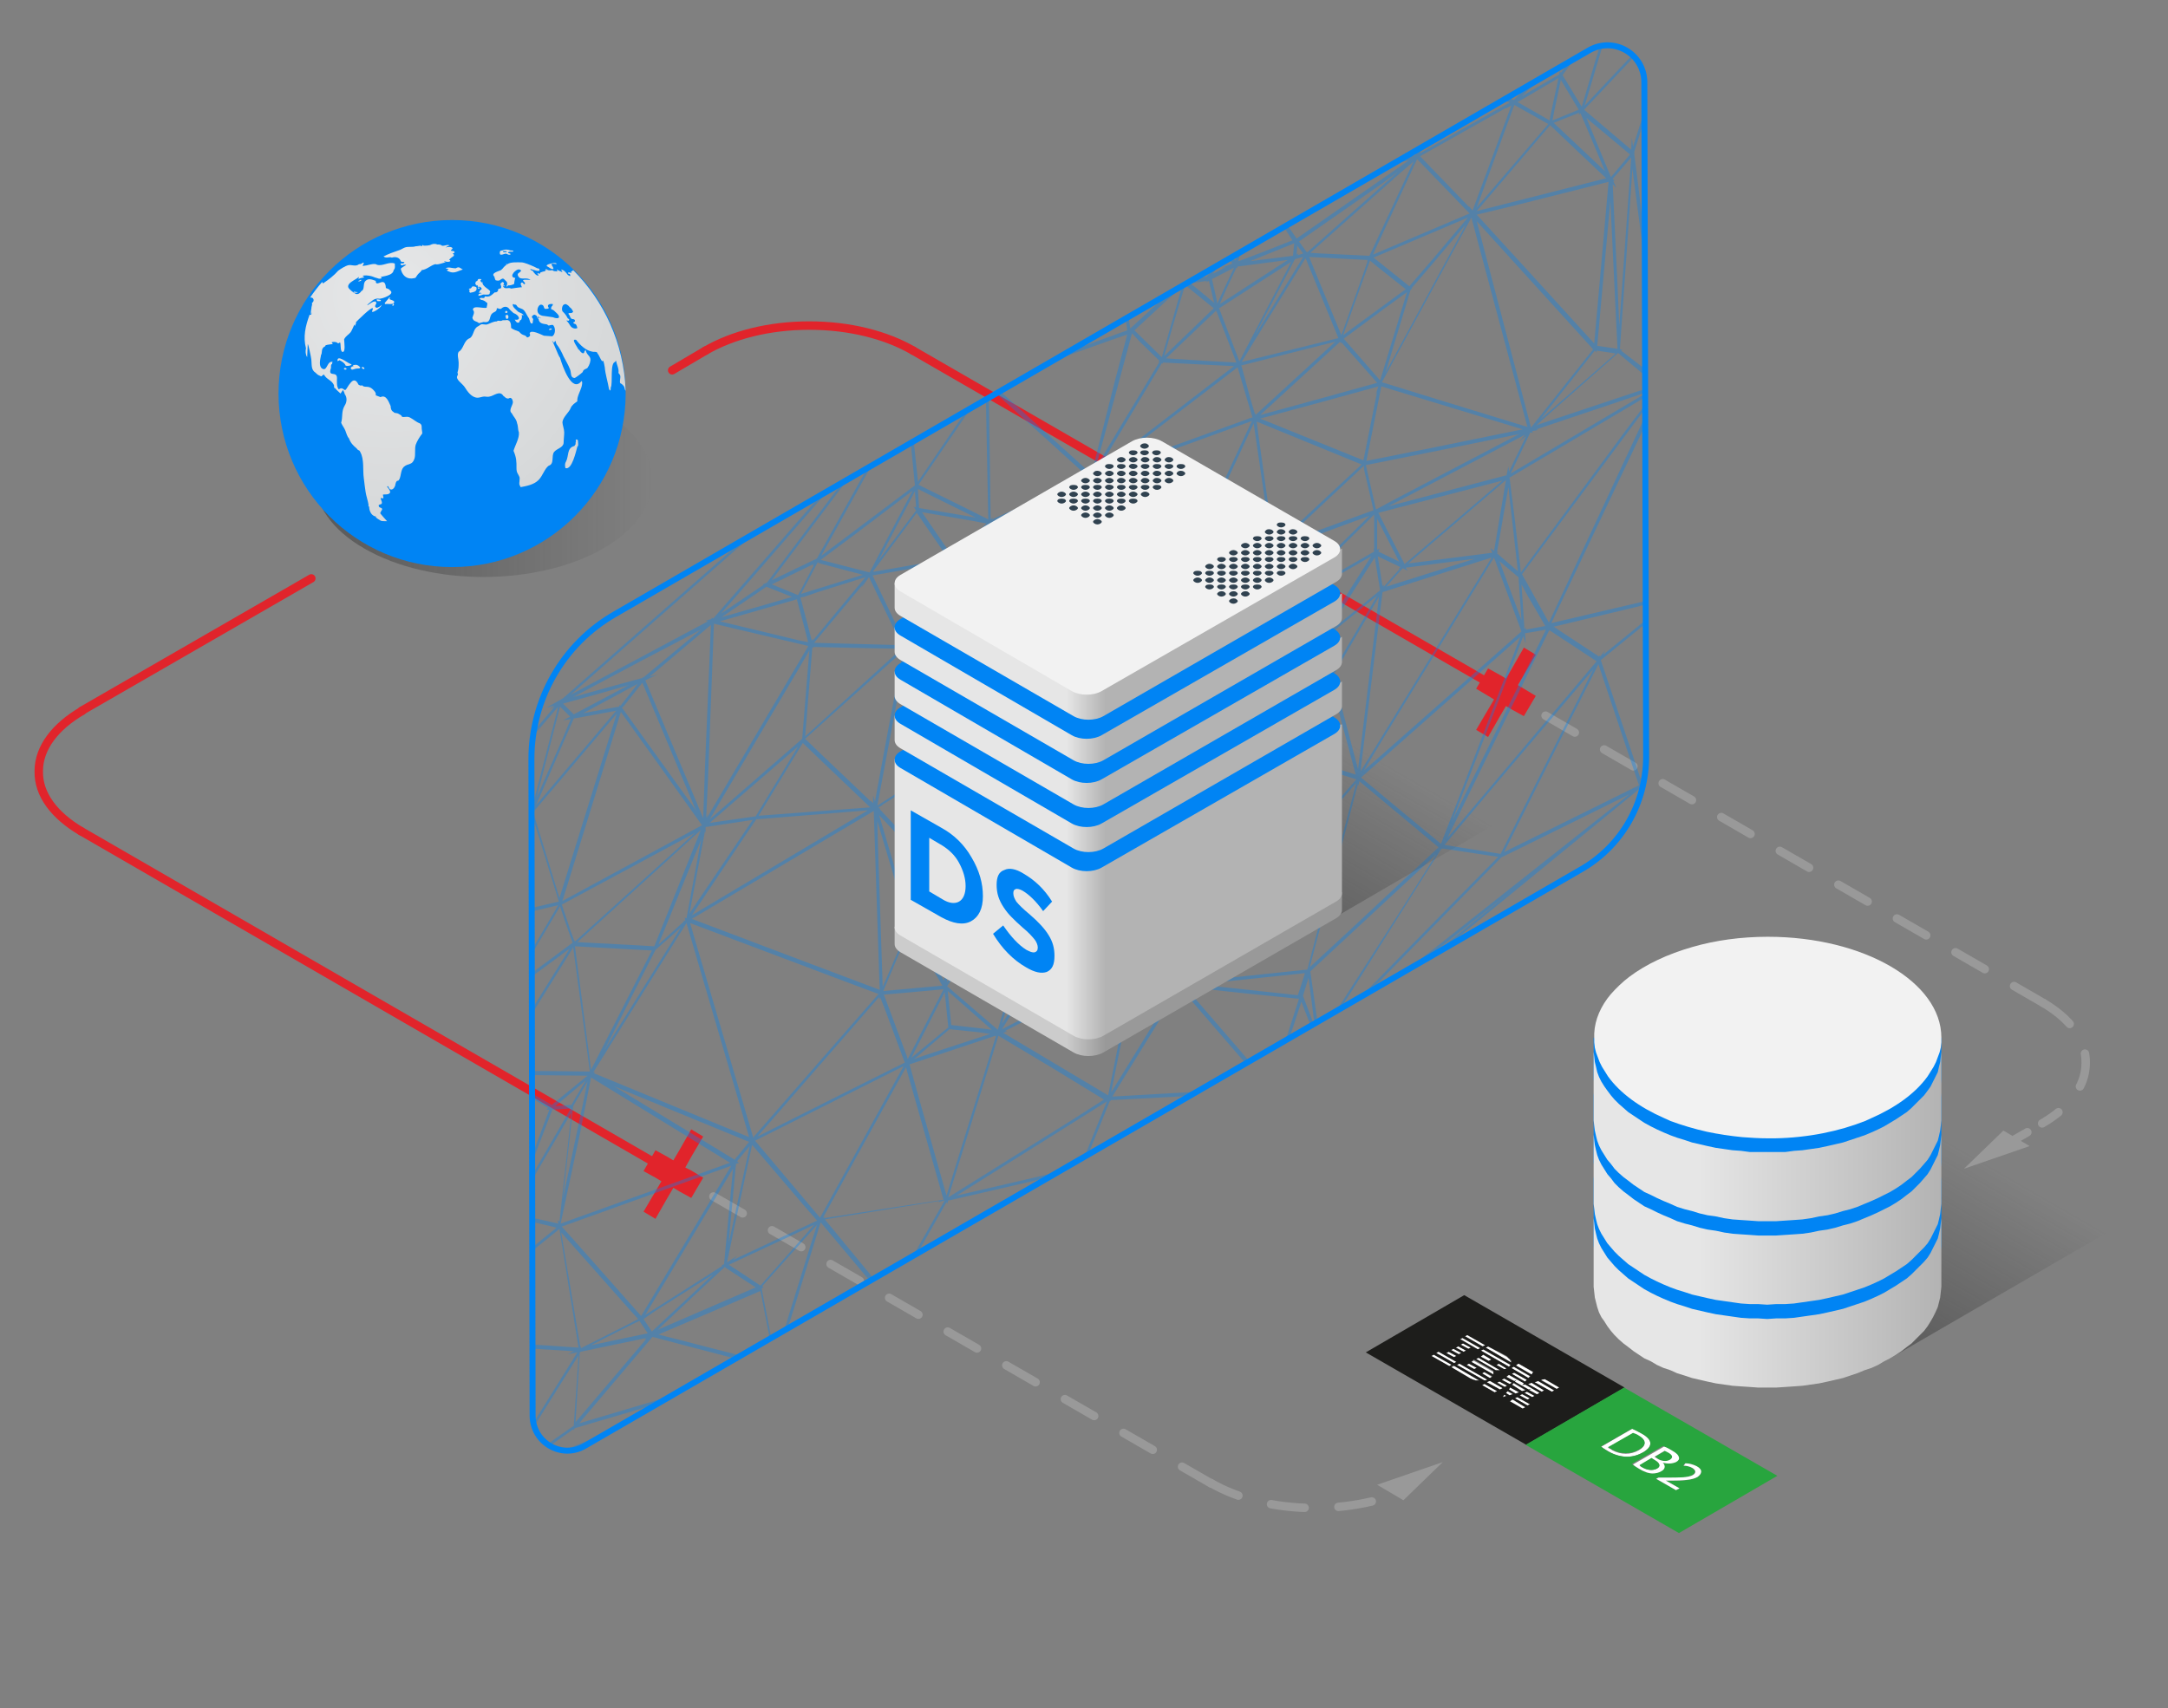 <?xml version="1.0" encoding="utf-8"?>
<!-- Generator: Adobe Illustrator 22.0.0, SVG Export Plug-In . SVG Version: 6.00 Build 0)  -->
<svg version="1.1" id="Layer_1" xmlns="http://www.w3.org/2000/svg" xmlns:xlink="http://www.w3.org/1999/xlink" x="0px" y="0px"
	 viewBox="0 0 363.5 286.5" enable-background="new 0 0 363.5 286.5" xml:space="preserve">
<rect x="0" y="0" width="363.5" height="286.5" fill="#808080" stroke="none"/>
<g>
	<g>
		<g opacity="0.5">
			<g>
				<linearGradient id="SVGID_1_" gradientUnits="userSpaceOnUse" x1="303.073" y1="219.78" x2="321.201" y2="188.381">
					<stop  offset="0" style="stop-color:#333333"/>
					<stop  offset="1" style="stop-color:#333333;stop-opacity:0"/>
				</linearGradient>
				<polygon fill="url(#SVGID_1_)" points="353.1,206.8 316.9,227.8 271.2,201.4 307.3,180.4 				"/>
			</g>
		</g>
		<g>
			<g>
				<g>
					<polygon fill-rule="evenodd" clip-rule="evenodd" fill="#0084F4" points="325.5,197.3 325.5,208.9 325.4,209.7 325.3,210.6 
						325.1,211.4 324.9,212.3 324.5,213.1 324.1,213.9 323.7,214.7 323.2,215.4 322.6,216.2 321.9,216.9 321.2,217.6 320.5,218.3 
						319.7,219 318.8,219.6 317.9,220.2 316.9,220.8 315.9,221.4 314.9,221.9 313.8,222.4 312.6,222.9 311.4,223.3 310.2,223.7 
						309,224.1 307.7,224.4 306.4,224.7 305,225 303.6,225.2 302.2,225.4 300.8,225.5 299.3,225.7 297.8,225.7 296.3,225.7 
						294.8,225.7 293.4,225.7 291.9,225.5 290.5,225.4 289.1,225.2 287.7,225 286.3,224.7 285,224.4 283.7,224.1 282.5,223.7 
						281.2,223.3 280.1,222.9 278.9,222.4 277.8,221.9 276.8,221.4 275.7,220.8 274.8,220.2 273.9,219.6 273,219 272.2,218.3 
						271.4,217.6 270.7,216.9 270.1,216.2 269.5,215.4 269,214.7 268.5,213.9 268.1,213.1 267.8,212.3 267.6,211.4 267.4,210.6 
						267.3,209.7 267.2,208.9 267.2,197.3 267.3,198.2 267.4,199 267.6,199.9 267.8,200.7 268.1,201.5 268.5,202.3 269,203.1 
						269.5,203.9 270.1,204.6 270.7,205.3 271.4,206.1 272.2,206.7 273,207.4 273.9,208 274.8,208.7 275.7,209.2 276.8,209.8 
						277.8,210.3 278.9,210.8 280.1,211.3 281.2,211.7 282.5,212.1 283.7,212.5 285,212.9 286.3,213.2 287.7,213.4 289.1,213.7 
						290.5,213.8 291.9,214 293.4,214.1 294.8,214.2 296.3,214.2 297.8,214.2 299.3,214.1 300.8,214 302.2,213.8 303.6,213.7 
						305,213.4 306.4,213.2 307.7,212.9 309,212.5 310.2,212.1 311.4,211.7 312.6,211.3 313.8,210.8 314.9,210.3 315.9,209.8 
						316.9,209.2 317.9,208.7 318.8,208 319.7,207.4 320.5,206.7 321.2,206.1 321.9,205.3 322.6,204.6 323.2,203.9 323.7,203.1 
						324.1,202.3 324.5,201.5 324.9,200.7 325.1,199.9 325.3,199 325.4,198.2 					"/>
				</g>
			</g>
			<g>
				<g>
					<polygon fill-rule="evenodd" clip-rule="evenodd" fill="#0084F4" points="325.5,183.3 325.5,194.9 325.4,195.8 325.3,196.6 
						325.1,197.5 324.9,198.3 324.5,199.1 324.1,199.9 323.7,200.7 323.2,201.5 322.6,202.2 321.9,202.9 321.2,203.7 320.5,204.3 
						319.7,205 318.8,205.6 317.9,206.3 316.9,206.8 315.9,207.4 314.9,207.9 313.8,208.4 312.6,208.9 311.4,209.3 310.2,209.7 
						309,210.1 307.7,210.5 306.4,210.8 305,211 303.6,211.3 302.2,211.4 300.8,211.6 299.3,211.7 297.8,211.8 296.3,211.8 
						294.8,211.8 293.4,211.7 291.9,211.6 290.5,211.4 289.1,211.3 287.7,211 286.3,210.8 285,210.5 283.7,210.1 282.5,209.7 
						281.2,209.3 280.1,208.9 278.9,208.4 277.8,207.9 276.8,207.4 275.7,206.8 274.8,206.3 273.9,205.6 273,205 272.2,204.3 
						271.4,203.7 270.7,202.9 270.1,202.2 269.5,201.5 269,200.7 268.5,199.9 268.1,199.1 267.8,198.3 267.6,197.5 267.4,196.6 
						267.3,195.8 267.2,194.9 267.2,183.3 267.3,184.2 267.4,185.1 267.6,185.9 267.8,186.7 268.1,187.6 268.5,188.4 269,189.1 
						269.5,189.9 270.1,190.7 270.7,191.4 271.4,192.1 272.2,192.8 273,193.4 273.9,194.1 274.8,194.7 275.7,195.3 276.8,195.8 
						277.8,196.4 278.9,196.9 280.1,197.3 281.2,197.8 282.5,198.2 283.7,198.6 285,198.9 286.3,199.2 287.7,199.5 289.1,199.7 
						290.5,199.9 291.9,200 293.4,200.1 294.8,200.2 296.3,200.2 297.8,200.2 299.3,200.1 300.8,200 302.2,199.9 303.6,199.7 
						305,199.5 306.4,199.2 307.7,198.9 309,198.6 310.2,198.2 311.4,197.8 312.6,197.3 313.8,196.9 314.9,196.4 315.9,195.8 
						316.9,195.3 317.9,194.7 318.8,194.1 319.7,193.4 320.5,192.8 321.2,192.1 321.9,191.4 322.6,190.7 323.2,189.9 323.7,189.1 
						324.1,188.4 324.5,187.6 324.9,186.7 325.1,185.9 325.3,185.1 325.4,184.2 					"/>
				</g>
			</g>
			<g>
				<g>
					<polygon fill-rule="evenodd" clip-rule="evenodd" fill="#0084F4" points="325.5,174 325.5,180.9 325.4,181.8 325.3,182.7 
						325.1,183.5 324.9,184.3 324.5,185.2 324.1,186 323.7,186.7 323.2,187.5 322.6,188.3 321.9,189 321.2,189.7 320.5,190.4 
						319.7,191 318.8,191.7 317.9,192.3 316.9,192.9 315.9,193.4 314.9,194 313.8,194.5 312.6,194.9 311.4,195.4 310.2,195.8 
						309,196.2 307.7,196.5 306.4,196.8 305,197.1 303.6,197.3 302.2,197.5 300.8,197.6 299.3,197.7 297.8,197.8 296.3,197.8 
						294.8,197.8 293.4,197.7 291.9,197.6 290.5,197.5 289.1,197.3 287.7,197.1 286.3,196.8 285,196.5 283.7,196.2 282.5,195.8 
						281.2,195.4 280.1,194.9 278.9,194.5 277.8,194 276.8,193.4 275.7,192.9 274.8,192.3 273.9,191.7 273,191 272.2,190.4 
						271.4,189.7 270.7,189 270.1,188.3 269.5,187.5 269,186.7 268.5,186 268.1,185.2 267.8,184.3 267.6,183.5 267.4,182.7 
						267.3,181.8 267.2,180.9 267.2,174 269.5,175.9 270.1,176.7 270.7,177.4 271.4,178.1 272.2,178.8 273,179.5 273.9,180.1 
						274.8,180.7 275.7,181.3 276.8,181.9 277.8,182.4 278.9,182.9 280.1,183.4 281.2,183.8 282.5,184.2 283.7,184.6 285,184.9 
						286.3,185.2 287.7,185.5 289.1,185.7 290.5,185.9 291.9,186.1 293.4,186.2 294.8,186.2 296.3,186.3 297.8,186.2 299.3,186.2 
						300.8,186.1 302.2,185.9 303.6,185.7 305,185.5 306.4,185.2 307.7,184.9 309,184.6 310.2,184.2 311.4,183.8 312.6,183.4 
						313.8,182.9 314.9,182.4 315.9,181.9 316.9,181.3 317.9,180.7 318.8,180.1 319.7,179.5 320.5,178.8 321.2,178.1 321.9,177.4 
						322.6,176.7 323.2,175.9 					"/>
				</g>
			</g>
			<g>
				<linearGradient id="SVGID_2_" gradientUnits="userSpaceOnUse" x1="267.216" y1="218.502" x2="325.459" y2="218.502">
					<stop  offset="0.3" style="stop-color:#E6E6E6"/>
					<stop  offset="1" style="stop-color:#B3B3B3"/>
				</linearGradient>
				<polygon fill-rule="evenodd" clip-rule="evenodd" fill="url(#SVGID_2_)" points="325.5,204.3 325.5,215.8 325.4,216.7 
					325.3,217.6 325.1,218.4 324.9,219.2 324.5,220.1 324.1,220.9 323.7,221.6 323.2,222.4 322.6,223.2 321.9,223.9 321.2,224.6 
					320.5,225.3 319.7,225.9 318.8,226.6 317.9,227.2 316.9,227.8 315.9,228.3 314.9,228.9 313.8,229.4 312.6,229.8 311.4,230.3 
					310.2,230.7 309,231.1 307.7,231.4 306.4,231.7 305,232 303.6,232.2 302.2,232.4 300.8,232.5 299.3,232.6 297.8,232.7 
					296.3,232.7 294.8,232.7 293.4,232.6 291.9,232.5 290.5,232.4 289.1,232.2 287.7,232 286.3,231.7 285,231.4 283.7,231.1 
					282.5,230.7 281.2,230.3 280.1,229.8 278.9,229.4 277.8,228.9 276.8,228.3 275.7,227.8 274.8,227.2 273.9,226.6 273,225.9 
					272.2,225.3 271.4,224.6 270.7,223.9 270.1,223.2 269.5,222.4 269,221.6 268.5,220.9 268.1,220.1 267.8,219.2 267.6,218.4 
					267.4,217.6 267.3,216.7 267.2,215.8 267.2,204.3 267.3,205.1 267.4,206 267.6,206.9 267.8,207.7 268.1,208.5 268.5,209.3 
					269,210.1 269.5,210.9 270.1,211.6 270.7,212.3 271.4,213 272.2,213.7 273,214.4 273.9,215 274.8,215.6 275.7,216.2 
					276.8,216.8 277.8,217.3 278.9,217.8 280.1,218.3 281.2,218.7 282.5,219.1 283.7,219.5 285,219.8 286.3,220.1 287.7,220.4 
					289.1,220.6 290.5,220.8 291.9,221 293.4,221.1 294.8,221.1 296.3,221.2 297.8,221.1 299.3,221.1 300.8,221 302.2,220.8 
					303.6,220.6 305,220.4 306.4,220.1 307.7,219.8 309,219.5 310.2,219.1 311.4,218.7 312.6,218.3 313.8,217.8 314.9,217.3 
					315.9,216.8 316.9,216.2 317.9,215.6 318.8,215 319.7,214.4 320.5,213.7 321.2,213 321.9,212.3 322.6,211.6 323.2,210.9 
					323.7,210.1 324.1,209.3 324.5,208.5 324.9,207.7 325.1,206.9 325.3,206 325.4,205.1 				"/>
			</g>
			<g>
				<linearGradient id="SVGID_3_" gradientUnits="userSpaceOnUse" x1="267.216" y1="190.58" x2="325.459" y2="190.58">
					<stop  offset="0.3" style="stop-color:#E6E6E6"/>
					<stop  offset="1" style="stop-color:#B3B3B3"/>
				</linearGradient>
				<polygon fill-rule="evenodd" clip-rule="evenodd" fill="url(#SVGID_3_)" points="325.5,176.4 325.5,187.9 325.4,188.8 
					325.3,189.6 325.1,190.5 324.9,191.3 324.5,192.1 324.1,192.9 323.7,193.7 323.2,194.5 322.6,195.2 321.9,196 321.2,196.7 
					320.5,197.4 319.7,198 318.8,198.7 317.9,199.3 316.9,199.9 315.9,200.4 314.9,200.9 313.8,201.4 312.6,201.9 311.4,202.4 
					310.2,202.8 309,203.1 307.7,203.5 306.4,203.8 305,204 303.6,204.3 302.2,204.5 300.8,204.6 299.3,204.7 297.8,204.8 
					296.3,204.8 294.8,204.8 293.4,204.7 291.9,204.6 290.5,204.5 289.1,204.3 287.7,204 286.3,203.8 285,203.5 283.7,203.1 
					282.5,202.8 281.2,202.4 280.1,201.9 278.9,201.4 277.8,200.9 276.8,200.4 275.7,199.9 274.8,199.3 273.9,198.7 273,198 
					272.2,197.4 271.4,196.7 270.7,196 270.1,195.2 269.5,194.5 269,193.7 268.5,192.9 268.1,192.1 267.8,191.3 267.6,190.5 
					267.4,189.6 267.3,188.8 267.2,187.9 267.2,176.4 267.3,177.2 267.4,178.1 267.6,178.9 267.8,179.8 268.1,180.6 268.5,181.4 
					269,182.2 269.5,182.9 270.1,183.7 270.7,184.4 271.4,185.1 272.2,185.8 273,186.5 273.9,187.1 274.8,187.7 275.7,188.3 
					276.8,188.9 277.8,189.4 278.9,189.9 280.1,190.4 281.2,190.8 282.5,191.2 283.7,191.6 285,191.9 286.3,192.2 287.7,192.5 
					289.1,192.7 290.5,192.9 291.9,193 293.4,193.2 294.8,193.2 296.3,193.2 297.8,193.2 299.3,193.2 300.8,193 302.2,192.9 
					303.6,192.7 305,192.5 306.4,192.2 307.7,191.9 309,191.6 310.2,191.2 311.4,190.8 312.6,190.4 313.8,189.9 314.9,189.4 
					315.9,188.9 316.9,188.3 317.9,187.7 318.8,187.1 319.7,186.5 320.5,185.8 321.2,185.1 321.9,184.4 322.6,183.7 323.2,182.9 
					323.7,182.2 324.1,181.4 324.5,180.6 324.9,179.8 325.1,178.9 325.3,178.1 325.4,177.2 				"/>
			</g>
			<path fill-rule="evenodd" clip-rule="evenodd" fill="#F2F2F2" d="M325.5,174c0-9.3-13-16.9-29.1-16.9c-4.5,0-8.8,0.6-12.6,1.7
				c-4.2,1.2-7.8,2.9-10.6,5c-1.2,0.9-2.2,1.9-3.1,2.9c-1.7,2-2.7,4.3-2.8,6.6c0,0.2,0,0.4,0,0.7l0,0.4l0,0.4l0.1,0.9l0.2,0.8
				l0.3,0.8l0.3,0.8l0.4,0.8l0.5,0.8l0.5,0.8c2,2.8,5.3,5.2,9.4,7l1.1,0.5c1.9,0.7,3.9,1.3,6.1,1.8c1.9,0.4,3.9,0.7,5.9,0.9
				c1.4,0.1,2.8,0.2,4.3,0.2c0.4,0,0.8,0,1.2,0c5.6-0.1,10.8-1.2,15.1-2.9l1.1-0.5c4.1-1.8,7.4-4.2,9.4-7l0.5-0.8l0.5-0.8l0.4-0.8
				l0.3-0.8l0.3-0.8l0.2-0.8l0.1-0.9L325.5,174z"/>
			<g>
				<linearGradient id="SVGID_4_" gradientUnits="userSpaceOnUse" x1="267.216" y1="204.541" x2="325.459" y2="204.541">
					<stop  offset="0.3" style="stop-color:#E6E6E6"/>
					<stop  offset="1" style="stop-color:#B3B3B3"/>
				</linearGradient>
				<polygon fill-rule="evenodd" clip-rule="evenodd" fill="url(#SVGID_4_)" points="325.5,190.3 325.5,201.9 325.4,202.7 
					325.3,203.6 325.1,204.5 324.9,205.3 324.5,206.1 324.1,206.9 323.7,207.7 323.2,208.5 322.6,209.2 321.9,209.9 321.2,210.6 
					320.5,211.3 319.7,212 318.8,212.6 317.9,213.2 316.9,213.8 315.9,214.4 314.9,214.9 313.8,215.4 312.6,215.9 311.4,216.3 
					310.2,216.7 309,217.1 307.7,217.4 306.4,217.7 305,218 303.6,218.2 302.2,218.4 300.8,218.6 299.3,218.7 297.8,218.7 
					296.3,218.8 294.8,218.7 293.4,218.7 291.9,218.6 290.5,218.4 289.1,218.2 287.7,218 286.3,217.7 285,217.4 283.7,217.1 
					282.5,216.7 281.2,216.3 280.1,215.9 278.9,215.4 277.8,214.9 276.8,214.4 275.7,213.8 274.8,213.2 273.9,212.6 273,212 
					272.2,211.3 271.4,210.6 270.7,209.9 270.1,209.2 269.5,208.5 269,207.7 268.5,206.9 268.1,206.1 267.8,205.3 267.6,204.5 
					267.4,203.6 267.3,202.7 267.2,201.9 267.2,190.3 267.3,191.2 267.4,192 267.6,192.9 267.8,193.7 268.1,194.5 268.5,195.3 
					269,196.1 269.5,196.9 270.1,197.6 270.7,198.4 271.4,199.1 272.2,199.8 273,200.4 273.9,201.1 274.8,201.7 275.7,202.3 
					276.8,202.8 277.8,203.3 278.9,203.8 280.1,204.3 281.2,204.8 282.5,205.2 283.7,205.5 285,205.9 286.3,206.2 287.7,206.4 
					289.1,206.7 290.5,206.9 291.9,207 293.4,207.1 294.8,207.2 296.3,207.2 297.8,207.2 299.3,207.1 300.8,207 302.2,206.9 
					303.6,206.7 305,206.4 306.4,206.2 307.7,205.9 309,205.5 310.2,205.2 311.4,204.8 312.6,204.3 313.8,203.8 314.9,203.3 
					315.9,202.8 316.9,202.3 317.9,201.7 318.8,201.1 319.7,200.4 320.5,199.8 321.2,199.1 321.9,198.4 322.6,197.6 323.2,196.9 
					323.7,196.1 324.1,195.3 324.5,194.5 324.9,193.7 325.1,192.9 325.3,192 325.4,191.2 				"/>
			</g>
		</g>
	</g>
	<g>
		<g opacity="0.5">
			<linearGradient id="SVGID_5_" gradientUnits="userSpaceOnUse" x1="52.825" y1="80.501" x2="109.346" y2="80.501">
				<stop  offset="0" style="stop-color:#333333"/>
				<stop  offset="1" style="stop-color:#333333;stop-opacity:0"/>
			</linearGradient>
			<path fill="url(#SVGID_5_)" d="M101,68.9c11.1,6.4,11.1,16.8,0.1,23.1s-28.9,6.4-40,0C50.1,85.7,50,75.3,61,68.9
				S89.9,62.5,101,68.9z"/>
		</g>
		<g>
			<circle fill="#0084F4" cx="75.8" cy="66" r="29.1"/>
			<g>
				<g>
					
						<radialGradient id="SVGID_6_" cx="66.335" cy="48.622" r="48.879" gradientTransform="matrix(0.996 0 0 0.995 -0.765 1.11)" gradientUnits="userSpaceOnUse">
						<stop  offset="0" style="stop-color:#E6E7E8"/>
						<stop  offset="0.722" style="stop-color:#D8DADB"/>
						<stop  offset="1" style="stop-color:#D1D3D4"/>
					</radialGradient>
					<path fill="url(#SVGID_6_)" d="M74.8,44c-0.2-0.1-0.3,0-0.3-0.2c0.3,0.1,0.7,0.2,1,0c0-0.1,0-0.2-0.2-0.2
						c0.1-0.2,0.5-0.5,0.8-0.7v-0.2l-0.1-0.1l-0.1-0.1c0.1,0,0.2-0.1,0.3-0.1c0-0.1,0-0.1,0-0.2L76,42.1c-0.1,0-0.3,0-0.4-0.1
						c0-0.1,0.1-0.1,0.2-0.2c0-0.1,0-0.1,0.1-0.1c-0.1-0.4-0.8-0.3-1.2-0.2c0,0,0.6-0.4,0.7-0.3c-0.3-0.3-0.9,0.1-1.3,0
						c-0.2-0.2-0.5-0.2-0.8-0.2c-0.4-0.2-0.8-0.1-1.2,0.1c-0.4,0.1-0.7,0.1-1.1,0.1c0-0.1-0.1-0.1-0.2-0.1l0,0.1
						c-0.1,0.1-0.1,0.1-0.1,0.1c-0.1,0-0.1,0-0.1-0.1c-0.3,0-0.6,0.1-0.9,0.1c-0.6,0.2-1.2,0-1.8,0.2c-0.3,0.1-0.7,0.4-1.1,0.5
						c-0.9,0.3-1.7,0.6-2.5,1c0.5,0.4,0.9,0,1.4,0.2c0.7-0.2,1.3,0,1.5,0.6l0.1,0.1c0.1,0,0.5,0,0.5,0.1c-0.1,0.4-1-0.1-0.5,0.5
						c0.2,0,0.3-0.1,0.5-0.1c0.1,0,0.2,0,0.3,0c0,0.1-0.9,0.5-0.9,0.7c0.2,0.9,0.8,1.7,1.9,1.6c0.8-0.1,0.5-0.1,0.9-0.6
						c0.2-0.3,0.6-0.5,0.7-0.8c0.9-0.1,1.5-0.8,2.3-1C73.4,44.5,74.7,43.9,74.8,44z"/>
					
						<radialGradient id="SVGID_7_" cx="66.335" cy="48.622" r="48.879" gradientTransform="matrix(0.996 0 0 0.995 -0.765 1.11)" gradientUnits="userSpaceOnUse">
						<stop  offset="0" style="stop-color:#E6E7E8"/>
						<stop  offset="0.722" style="stop-color:#D8DADB"/>
						<stop  offset="1" style="stop-color:#D1D3D4"/>
					</radialGradient>
					<path fill="url(#SVGID_7_)" d="M77.3,45.3c0,0,0.3-0.1,0.3-0.1c-0.4-0.2-0.6-0.5-1-0.3L76.4,45c-0.6,0-1.2-0.3-1.7,0
						c0,0,0.6,0.1,0.5,0.2c-0.1,0.1-0.2,0-0.3,0.1c0,0,0.3,0.3,0.3,0.2C76,45.9,76.5,45.6,77.3,45.3z"/>
					
						<radialGradient id="SVGID_8_" cx="66.335" cy="48.622" r="48.879" gradientTransform="matrix(0.996 0 0 0.995 -0.765 1.11)" gradientUnits="userSpaceOnUse">
						<stop  offset="0" style="stop-color:#E6E7E8"/>
						<stop  offset="0.722" style="stop-color:#D8DADB"/>
						<stop  offset="1" style="stop-color:#D1D3D4"/>
					</radialGradient>
					<path fill="url(#SVGID_8_)" d="M60.5,46.9L60.5,46.9c-0.2,0.1-0.3,0.2-0.4,0.2v0.1c0.2,0,0.4-0.1,0.5-0.2V47L60.5,46.9z"/>
					
						<radialGradient id="SVGID_9_" cx="66.335" cy="48.622" r="48.879" gradientTransform="matrix(0.996 0 0 0.995 -0.765 1.11)" gradientUnits="userSpaceOnUse">
						<stop  offset="0" style="stop-color:#E6E7E8"/>
						<stop  offset="0.722" style="stop-color:#D8DADB"/>
						<stop  offset="1" style="stop-color:#D1D3D4"/>
					</radialGradient>
					<path fill="url(#SVGID_9_)" d="M63.7,50.5c0.2,0,0.2-0.1,0.1-0.2c-0.4-0.1-0.8-0.2-0.6,0.1l0.1,0.1
						C63.3,50.5,63.6,50.5,63.7,50.5z"/>
					
						<radialGradient id="SVGID_10_" cx="66.335" cy="48.622" r="48.879" gradientTransform="matrix(0.996 0 0 0.995 -0.765 1.11)" gradientUnits="userSpaceOnUse">
						<stop  offset="0" style="stop-color:#E6E7E8"/>
						<stop  offset="0.722" style="stop-color:#D8DADB"/>
						<stop  offset="1" style="stop-color:#D1D3D4"/>
					</radialGradient>
					<path fill="url(#SVGID_10_)" d="M59.7,49.1c0.1,0,0.2,0,0.3-0.1c-0.4,0-0.7-0.2-0.7,0c0,0,0.1,0.1,0.1,0.1
						C59.5,49.1,59.6,49.1,59.7,49.1z"/>
					
						<radialGradient id="SVGID_11_" cx="66.335" cy="48.622" r="48.879" gradientTransform="matrix(0.996 0 0 0.995 -0.765 1.11)" gradientUnits="userSpaceOnUse">
						<stop  offset="0" style="stop-color:#E6E7E8"/>
						<stop  offset="0.722" style="stop-color:#D8DADB"/>
						<stop  offset="1" style="stop-color:#D1D3D4"/>
					</radialGradient>
					<path fill="url(#SVGID_11_)" d="M65.3,50.1c0-0.1,0.2-0.1,0.1-0.2c-0.1,0-0.2,0-0.2,0.1c-0.2,0.2-0.4,0.5-0.6,0.7
						c0,0-0.1,0.1-0.1,0.2l0.1,0.1c0.4-0.1,1.5,0.2,1.5-0.4C66,50.3,65.3,50.3,65.3,50.1z"/>
					
						<radialGradient id="SVGID_12_" cx="66.335" cy="48.622" r="48.879" gradientTransform="matrix(0.996 0 0 0.995 -0.765 1.11)" gradientUnits="userSpaceOnUse">
						<stop  offset="0" style="stop-color:#E6E7E8"/>
						<stop  offset="0.722" style="stop-color:#D8DADB"/>
						<stop  offset="1" style="stop-color:#D1D3D4"/>
					</radialGradient>
					<path fill="url(#SVGID_12_)" d="M66,51.2c0.2-0.1-0.2-0.6-0.2,0.1C65.9,51.3,66,51.2,66,51.2z"/>
					
						<radialGradient id="SVGID_13_" cx="66.335" cy="48.622" r="48.879" gradientTransform="matrix(0.996 0 0 0.995 -0.765 1.11)" gradientUnits="userSpaceOnUse">
						<stop  offset="0" style="stop-color:#E6E7E8"/>
						<stop  offset="0.722" style="stop-color:#D8DADB"/>
						<stop  offset="1" style="stop-color:#D1D3D4"/>
					</radialGradient>
					<path fill="url(#SVGID_13_)" d="M58.7,61.3c0.2-0.1,0.3-0.1,0.2-0.2l-0.2-0.1c-0.4-0.1-2.3-1.7-2.1-0.4l0.1-0.1l0.1,0l0.1-0.1
						c0.4,0.2,0.8,0.4,1,0.8C57.9,61.4,58.3,61.4,58.7,61.3z"/>
					
						<radialGradient id="SVGID_14_" cx="66.335" cy="48.622" r="48.879" gradientTransform="matrix(0.996 0 0 0.995 -0.765 1.11)" gradientUnits="userSpaceOnUse">
						<stop  offset="0" style="stop-color:#E6E7E8"/>
						<stop  offset="0.722" style="stop-color:#D8DADB"/>
						<stop  offset="1" style="stop-color:#D1D3D4"/>
					</radialGradient>
					<path fill="url(#SVGID_14_)" d="M59.9,61.8c0.3,0,0.5,0,0.5-0.2l-0.1-0.1c-0.2-0.2-0.5-0.4-0.8-0.3c-0.3,0-0.4,0-0.2,0.2
						c-0.1,0-0.5,0.1-0.5,0.4l0.2,0.2C59.2,62,59.6,61.8,59.9,61.8z"/>
					
						<radialGradient id="SVGID_15_" cx="66.335" cy="48.622" r="48.879" gradientTransform="matrix(0.996 0 0 0.995 -0.765 1.11)" gradientUnits="userSpaceOnUse">
						<stop  offset="0" style="stop-color:#E6E7E8"/>
						<stop  offset="0.722" style="stop-color:#D8DADB"/>
						<stop  offset="1" style="stop-color:#D1D3D4"/>
					</radialGradient>
					<path fill="url(#SVGID_15_)" d="M57.9,61.7c-0.5,0-0.1,0.5,0.2,0.2C58.3,61.9,58,61.8,57.9,61.7C58,61.8,58.1,61.7,57.9,61.7z"
						/>
					
						<radialGradient id="SVGID_16_" cx="66.335" cy="48.622" r="48.879" gradientTransform="matrix(0.996 0 0 0.995 -0.765 1.11)" gradientUnits="userSpaceOnUse">
						<stop  offset="0" style="stop-color:#E6E7E8"/>
						<stop  offset="0.722" style="stop-color:#D8DADB"/>
						<stop  offset="1" style="stop-color:#D1D3D4"/>
					</radialGradient>
					<path fill="url(#SVGID_16_)" d="M60.7,61.8c0.1,0,0.4,0.2,0.4,0c0-0.2-0.2-0.2-0.4-0.3l0,0.1C60.7,61.8,60.7,61.8,60.7,61.8z"
						/>
					
						<radialGradient id="SVGID_17_" cx="66.335" cy="48.622" r="48.879" gradientTransform="matrix(0.996 0 0 0.995 -0.765 1.11)" gradientUnits="userSpaceOnUse">
						<stop  offset="0" style="stop-color:#E6E7E8"/>
						<stop  offset="0.722" style="stop-color:#D8DADB"/>
						<stop  offset="1" style="stop-color:#D1D3D4"/>
					</radialGradient>
					<path fill="url(#SVGID_17_)" d="M83.9,42.7c0.5,0.1,0.8-0.4,1.3,0c0.1,0,0.4,0.1,0.4-0.1c0-0.1-0.3-0.1-0.4-0.2v-0.1
						c0.2-0.1,0.4-0.1,0.5-0.1c0.1,0,0.2,0,0.2,0l0.1,0c0.2-0.2-0.1-0.2-0.4-0.2c-0.5-0.2-1-0.2-1.4,0c-0.3,0-0.4,0.1-0.4,0.4
						C83.8,42.5,83.8,42.6,83.9,42.7z M84.4,42.1c0,0,0.7,0,0.6,0.1c-0.1,0.1-0.4,0.1-0.6,0.1C84.4,42.2,84.3,42.1,84.4,42.1z"/>
					
						<radialGradient id="SVGID_18_" cx="66.335" cy="48.622" r="48.879" gradientTransform="matrix(0.996 0 0 0.995 -0.765 1.11)" gradientUnits="userSpaceOnUse">
						<stop  offset="0" style="stop-color:#E6E7E8"/>
						<stop  offset="0.722" style="stop-color:#D8DADB"/>
						<stop  offset="1" style="stop-color:#D1D3D4"/>
					</radialGradient>
					<path fill="url(#SVGID_18_)" d="M96.9,73.9c0-0.1-0.1-0.2-0.3-0.2c-0.1,0.1-0.1,0.2,0,0.3c-0.1,0.1-0.1,0.3-0.1,0.5l-0.2,0.3
						c-1.3,0.3-0.9,1.7-1.4,2.6c-0.2,0.3-0.2,0.7-0.1,1.1c1.1,0.4,1.8-2.9,2-3.6l0.1-0.1C97,74.6,96.9,74.3,96.9,73.9z"/>
					
						<radialGradient id="SVGID_19_" cx="93.549" cy="54.27" r="2.657617e-04" gradientTransform="matrix(0.996 0 0 0.995 -0.765 1.11)" gradientUnits="userSpaceOnUse">
						<stop  offset="0" style="stop-color:#E6E7E8"/>
						<stop  offset="0.722" style="stop-color:#D8DADB"/>
						<stop  offset="1" style="stop-color:#D1D3D4"/>
					</radialGradient>
					<path fill="url(#SVGID_19_)" d="M92.4,55.1C92.4,55.1,92.4,55.1,92.4,55.1C92.4,55.1,92.4,55.1,92.4,55.1z"/>
					
						<radialGradient id="SVGID_20_" cx="66.335" cy="48.622" r="48.879" gradientTransform="matrix(0.996 0 0 0.995 -0.765 1.11)" gradientUnits="userSpaceOnUse">
						<stop  offset="0" style="stop-color:#E6E7E8"/>
						<stop  offset="0.722" style="stop-color:#D8DADB"/>
						<stop  offset="1" style="stop-color:#D1D3D4"/>
					</radialGradient>
					<path fill="url(#SVGID_20_)" d="M92.4,55.1C92.4,55.1,92.4,55.1,92.4,55.1C92.4,55.1,92.4,55.1,92.4,55.1z"/>
					
						<radialGradient id="SVGID_21_" cx="66.335" cy="48.622" r="48.879" gradientTransform="matrix(0.996 0 0 0.995 -0.765 1.11)" gradientUnits="userSpaceOnUse">
						<stop  offset="0" style="stop-color:#E6E7E8"/>
						<stop  offset="0.722" style="stop-color:#D8DADB"/>
						<stop  offset="1" style="stop-color:#D1D3D4"/>
					</radialGradient>
					<path fill="url(#SVGID_21_)" d="M92,55.3c0.2,0.1,0.8-0.1,0.4-0.2c0,0,0,0-0.2,0L92,55.3z"/>
					
						<radialGradient id="SVGID_22_" cx="66.335" cy="48.622" r="48.879" gradientTransform="matrix(0.996 0 0 0.995 -0.765 1.11)" gradientUnits="userSpaceOnUse">
						<stop  offset="0" style="stop-color:#E6E7E8"/>
						<stop  offset="0.722" style="stop-color:#D8DADB"/>
						<stop  offset="1" style="stop-color:#D1D3D4"/>
					</radialGradient>
					<path fill="url(#SVGID_22_)" d="M92.4,55.1C92.4,55.1,92.4,55.1,92.4,55.1C92.3,55.1,92.4,55.1,92.4,55.1z"/>
					
						<radialGradient id="SVGID_23_" cx="66.335" cy="48.622" r="48.879" gradientTransform="matrix(0.996 0 0 0.995 -0.765 1.11)" gradientUnits="userSpaceOnUse">
						<stop  offset="0" style="stop-color:#E6E7E8"/>
						<stop  offset="0.722" style="stop-color:#D8DADB"/>
						<stop  offset="1" style="stop-color:#D1D3D4"/>
					</radialGradient>
					<path fill="url(#SVGID_23_)" d="M85.1,52.3c0,0-0.3-0.3-0.2-0.2c-0.2,0.1-0.2,0.2-0.2,0.3l0.1,0.1c0.2,0,0.2-0.1,0.3-0.1
						C85.1,52.5,85.1,52.4,85.1,52.3z"/>
					
						<radialGradient id="SVGID_24_" cx="66.335" cy="48.622" r="48.879" gradientTransform="matrix(0.996 0 0 0.995 -0.765 1.11)" gradientUnits="userSpaceOnUse">
						<stop  offset="0" style="stop-color:#E6E7E8"/>
						<stop  offset="0.722" style="stop-color:#D8DADB"/>
						<stop  offset="1" style="stop-color:#D1D3D4"/>
					</radialGradient>
					<path fill="url(#SVGID_24_)" d="M84.8,53.1L84.8,53.1l0,0.2c0.2,0.5,0.7-0.1,0.3-0.5c-0.1,0-0.2,0-0.3,0.1
						C84.7,53,84.7,53,84.8,53.1z"/>
					
						<radialGradient id="SVGID_25_" cx="66.335" cy="48.622" r="48.879" gradientTransform="matrix(0.996 0 0 0.995 -0.765 1.11)" gradientUnits="userSpaceOnUse">
						<stop  offset="0" style="stop-color:#E6E7E8"/>
						<stop  offset="0.722" style="stop-color:#D8DADB"/>
						<stop  offset="1" style="stop-color:#D1D3D4"/>
					</radialGradient>
					<path fill="url(#SVGID_25_)" d="M78.7,48.6c0.1,0,0.1,0.1,0.2,0.1c-0.5-0.1,0,0.5-0.1,0.4c0.6-0.1,1.2-0.2,1.1-0.8
						c0-0.1-0.1-0.2-0.2-0.2c-0.2-0.1-0.4-0.1-0.6,0c0,0.2-0.2,0.3-0.4,0.3l-0.1,0.1L78.7,48.6L78.7,48.6z"/>
					
						<radialGradient id="SVGID_26_" cx="66.335" cy="48.622" r="48.879" gradientTransform="matrix(0.996 0 0 0.995 -0.765 1.11)" gradientUnits="userSpaceOnUse">
						<stop  offset="0" style="stop-color:#E6E7E8"/>
						<stop  offset="0.722" style="stop-color:#D8DADB"/>
						<stop  offset="1" style="stop-color:#D1D3D4"/>
					</radialGradient>
					<path fill="url(#SVGID_26_)" d="M79.7,47.7c0.1,0,0.2,0.1,0.2,0.2c0.1,0,0.1,0,0.2-0.1c0,0.1,0,0.2,0,0.3h0.1l0.3,0l0.1,0.1
						l0.1,0.1c0.1,0.1,0.1,0.2-0.1,0.3c-0.1,0.1-0.2,0.2-0.2,0.3c-0.1,0.1-0.1,0.1-0.1,0.2c0,0,0.3,0,0.3,0c0.2,0.1,0.2,0.1,0.1,0.1
						c-0.3,0-0.5,0.1-0.5,0.4c0.3,0,0.5-0.1,0.8-0.2l0.2,0c0.4,0,1,0.1,0.9-0.3c0.5-0.5-1.4-0.9-1.2-1.9c-0.1,0.5-0.5-0.3-0.3-0.2
						c0.1-0.1,0.2-0.2,0-0.2l-0.1,0c-0.6-0.1-0.2,0.3-0.7,0.4C79.7,47.4,79.7,47.6,79.7,47.7z"/>
					
						<radialGradient id="SVGID_27_" cx="66.335" cy="48.622" r="48.879" gradientTransform="matrix(0.996 0 0 0.995 -0.765 1.11)" gradientUnits="userSpaceOnUse">
						<stop  offset="0" style="stop-color:#E6E7E8"/>
						<stop  offset="0.722" style="stop-color:#D8DADB"/>
						<stop  offset="1" style="stop-color:#D1D3D4"/>
					</radialGradient>
					<path fill="url(#SVGID_27_)" d="M80.3,48.4c0.1,0,0.1-0.1,0.1-0.1c0-0.1,0-0.1-0.1-0.1c-0.1,0-0.2,0-0.2,0.1
						C80.2,48.4,80.3,48.5,80.3,48.4z"/>
					
						<radialGradient id="SVGID_28_" cx="66.335" cy="48.622" r="48.879" gradientTransform="matrix(0.996 0 0 0.995 -0.765 1.11)" gradientUnits="userSpaceOnUse">
						<stop  offset="0" style="stop-color:#E6E7E8"/>
						<stop  offset="0.722" style="stop-color:#D8DADB"/>
						<stop  offset="1" style="stop-color:#D1D3D4"/>
					</radialGradient>
					<path fill="url(#SVGID_28_)" d="M91.5,45.2c0.1,0.1,0.2,0.1,0.2,0.1l0.2,0C91.7,45.1,91.3,45.1,91.5,45.2z"/>
					
						<radialGradient id="SVGID_29_" cx="66.335" cy="48.622" r="48.879" gradientTransform="matrix(0.996 0 0 0.995 -0.765 1.11)" gradientUnits="userSpaceOnUse">
						<stop  offset="0" style="stop-color:#E6E7E8"/>
						<stop  offset="0.722" style="stop-color:#D8DADB"/>
						<stop  offset="1" style="stop-color:#D1D3D4"/>
					</radialGradient>
					<path fill="url(#SVGID_29_)" d="M91.8,44.7c0.4,0.2,0.6,0.5,1,0.4c0-0.5-1-1.1,0.5-0.8l0-0.1c-0.1-0.1-0.2-0.1-0.4-0.1
						C92.7,44.1,91.2,44.4,91.8,44.7z"/>
				</g>
				
					<radialGradient id="SVGID_30_" cx="66.335" cy="48.622" r="48.879" gradientTransform="matrix(0.996 0 0 0.995 -0.765 1.11)" gradientUnits="userSpaceOnUse">
					<stop  offset="0" style="stop-color:#E6E7E8"/>
					<stop  offset="0.722" style="stop-color:#D8DADB"/>
					<stop  offset="1" style="stop-color:#D1D3D4"/>
				</radialGradient>
				<path fill="url(#SVGID_30_)" d="M70.7,71.7c0-0.3,0-0.5-0.3-0.7c-0.6-0.2-1.1-0.7-1.7-1c-0.6-0.3-1.3,0.2-1.4-0.3L67,69.5
					c-0.6-0.4-0.8-0.1-1-0.4c-0.4-0.2-0.5-0.6-0.5-1c-0.3-0.6-0.7-2-1.7-1.5c-0.3-0.1-0.5-0.2-0.8-0.3c0.1-0.5-0.3-0.8-0.6-1.1
					c-0.7-0.6-1.3-0.1-1.7-0.6c-0.1,0.1-0.3,0.1-0.6-0.1c-0.4-0.9-0.9-0.9-1.4-0.2c-0.3,0.3-0.6,1-0.8,1.1c-0.2,0.1-0.5-0.6-1.1-0.1
					c-0.4-0.5-0.3-1.3-0.3-1.9c0-1.3-1.6,0-1-1.7l0-0.2c0-0.2,0-0.4,0.2-0.5l0-0.2l0.1-0.1c-1-0.3-0.9,1.7-1.8,1.1
					c-0.6-0.4-0.3-1.6-0.2-2.1l0-0.1c0.3-0.5,0-1,0.5-1.4c0,0,0.1-0.1,0.2-0.1l0.1-0.2c0.2-0.1,1.2-0.2,1.2-0.2
					c-0.1-0.2-0.1-0.1-0.2-0.3c0.3-0.1,0.7-0.1,1,0.1c0,0.1,0.1,0.1,0.3,0l0.1-0.1c0.2,0.2,0,1.5,0.4,1.6c0.6,0.2,0.3-1.7,0.3-2.1
					c0.3-0.6,0.8-0.8,1.1-1.2c0.1-0.1,0.7-1.4,0.6-1.3c0,0,0.1,0.3,0.1,0.3c0-0.1,0.1-0.2,0.1-0.3c0.1-0.1,0.1-0.2,0.1-0.4
					c0.2-0.2,2.6-2.6,2.8-2.3c0.1,0.1-0.2,0.5-0.1,0.6c0.3,0.1,1.6-0.8,1.6-1.2c0,0.1-0.7,0.6-0.9,0.5c-0.5-0.2,0.1-0.7,0-0.8
					c-0.2-0.3,0.1-0.3-0.5-0.2c-0.1,0-1,0.6-1,0.6c-0.1-0.1,0.5-0.5,0.6-0.6c0.4-0.4,0.9-0.6,1.4-0.5c0.6,0,2.7-0.8,1.8-1.4
					c-0.1-0.2-0.4-0.3-0.7-0.4c-0.1-2.2-1.7,0.1-1.7-1.2c-0.6-0.2-1.2-0.5-1.7,0c-0.5,0.4-0.1,1.5-0.7,1.7c-0.2,0.3-0.5,0.6-0.9,0.5
					c-0.3-0.1-1.2-0.8-1.3-1.1c-0.3-0.9,1.9-1.5,1.8-1.9c0,0-0.1,0.5-0.1,0.5c0.3-0.2,0.7-0.2,1-0.3c-0.1-0.1-0.2-0.1-0.3-0.2
					c0.2-0.2,1-0.1,1.4,0c0.4,0.1,0.5,0.2,0.9,0.3c0.3,0.1,0.5,0.2,0.8,0.1l0.1-0.1c-0.1-0.1-0.2-0.1-0.2-0.1
					c0.2-0.2,2.1-0.2,2.2-1.2c0.3-0.3,0.2-0.7,0.2-1v-0.1c-1-0.4-2,0.5-3,0.2c-0.3-0.3-1.3,0-1.7,0.1c0,0-0.7,0.1-0.7,0.1
					c0-0.1,0.2-0.4,0.2-0.5c-0.1-0.1-0.1-0.1-0.2,0c-0.2,0.1-0.3,0.2-0.5,0.2l-0.1,0c-0.6,0.5-1.3,0-1.9,0.2
					c-0.4,0.1-1.2,0.6-1.6,0.9c-0.7,0.8-1.6,1.5-2.5,2.1c-0.2,0.1,0-0.1-0.2-0.2c-0.7,0.8-1.4,1.7-2,2.6c0.6-0.1,0.8,0.6,0.3,0.9
					c0.1,0.4-0.1,0.5-0.1,1c0-0.1-0.2,1.1,0,0.8c0.1-0.1,0-0.2,0.1-0.3c-0.1,0.1,0.1,0.5-0.4,0.5c-0.7,1.9-1.1,3.7-0.6,5.6
					c-0.1,0.5-0.1,1,0.2,1.5c0,0,0.1-2.2,0.1-2.2c0.1,0,0.6,2.4,0.6,2.6c0.1,0.8-0.1,1.7,0.7,2.2c0.2,0.2,0.4,0.4,0.7,0.5
					c0.2,0.1,0.3,0.2,0.4,0c0,0,0.3-0.2,0.3-0.2c0.5,0.9,1.3,0.9,1.7,1.8c0,0.2,0,0.4,0.1,0.5l0.1,0c0.2,0.3,0.6,0.6,0.9,0.9
					c0,0,0.4-0.6,0.4-0.6c0.1,0.1,0.3,0.6,0.3,0.7c0.4,0.5,0.4,1.3,0,1.9c-0.6,1-0.3,1.9-0.6,2.9c0.2,0.5,0.5,0.8,0.7,1.3
					c0.2,0.5,0.3,1,0.6,1.3c0.3,0.8,0.7,1.2,1.3,1.7c0.1,0.2,0.3,0.3,0.5,0.4c0,0.1,0.1,0.1,0.1,0.2c0.7,1.2,0.4,3.1,0.6,4.4
					c0.1,0.8,0.2,1.7,0.3,2.3c0.1,0.7,0.4,1.5,0.5,2.2c-0.1,0.1,0,0.2,0.1,0.3c0,0.6,0.3,1.4,1,1.6c0.1,0,0.2,0,0.1,0.1
					c0.1,0.2,0.5,0.4,0.8,0.6c0.2,0.1,0.4,0.1,0.6,0.1c0.1,0,0.5,0,0.5,0c0,0-1.1-1.2-1.2-1.4l0.1,0c0.1-0.2,0.1-0.3,0.1-0.3
					c0.3-0.3,0.2-0.5-0.2-0.6c-0.2-0.1-0.2-0.2-0.2-0.4l0.2-0.1c0.8-0.1-0.1-1,0.2-1.1c0.2,0.1,0.3,0.1,0.4,0c0,0-0.1-0.6-0.1-0.5
					c0-0.2,1,0.1,1.2-0.4c0.1-0.3-0.3-0.7-0.5-1c0.3-0.3,0.2,0.5,0.7,0.5c0.4,0,0.7-0.6,0.7-0.9c0.1-0.4,0.2-0.6,0.5-0.6
					c0.5-0.5,0.3-1.7,0.9-2.3c0.8-0.7,1.4-0.2,1.8-1.4c0.2-0.7,0-1.6,0.2-2.3c0.2-0.6,0.7-1.4,1.1-1.9
					C70.8,72.3,70.7,72.1,70.7,71.7z"/>
				
					<radialGradient id="SVGID_31_" cx="66.335" cy="48.622" r="48.879" gradientTransform="matrix(0.996 0 0 0.995 -0.765 1.11)" gradientUnits="userSpaceOnUse">
					<stop  offset="0" style="stop-color:#E6E7E8"/>
					<stop  offset="0.722" style="stop-color:#D8DADB"/>
					<stop  offset="1" style="stop-color:#D1D3D4"/>
				</radialGradient>
				<path fill="url(#SVGID_31_)" d="M96.1,45.3c0,0-0.1,0.1-0.1,0.1c-0.1,0.1-0.3,0.2-0.3,0.2c0.1,0.1,0.1,0.1,0.1,0.2
					c-0.2-0.1-0.5-0.2-0.6,0l0.1,0.1c0.2,0,0.3,0.1,0.3,0.2c0.1,0.3-0.1,0.2-0.4,0c-0.3-0.4-0.6-0.8-1.1-0.9c0,0.1,0.2,0.4,0.2,0.4
					c0,0.1-1-0.4-0.9-0.4c-0.1,0.1,0.1,0.3,0.1,0.3c-0.4,0-0.7,0-0.9-0.2c-0.6,0.2-1.3-0.3-1.2,0.2c-0.3,0-0.5,0.1-0.8,0.2
					c0,0.2-0.1,0.2-0.2,0.2c-0.1-0.1-0.3-0.1-0.3,0c0,0,0.3,0.3,0.2,0.3c-0.4,0.1-0.8-0.5-1-0.8c-0.2,0-0.4-0.2-0.4-0.3
					c0.4,0.1,1.9,0.7,1.5,0c-0.1-0.1-0.2-0.1-0.3-0.1c-0.2-0.1-0.4-0.2-0.6-0.3c-0.7-0.3-1.6-0.7-2.1-0.7c-0.6,0-1.8-0.1-2.3,0.3
					c-0.1,0-0.2,0-0.3,0l0.1,0.1l0.1,0c-0.5,0.2-0.6,0.6-1,0.9c-0.4,0.2-1.8,0.5-1.1,1.1c0,0.2,0.1,0.3,0.1,0.4l0.1,0.2
					c0.3,0.1,0.7,0.1,0.8-0.1c0.1,0,0.1-0.1,0.2-0.1c0.1-0.1,0.3-0.1,0.4,0c0.1,0.1,0.2,0.2,0.3,0.3c0.4,0.3,0.2,0.7,0.1,1
					c0.1-0.1,0.3-0.1,0.3-0.3c0,0.2,1-0.1,1-0.2c0-0.1,0.1-0.8,0.2-1l-0.1,0c-1.1-0.2,0.3-1.6,0.8-1.4c0.1,0,0.2,0.1,0.3,0.2
					c-0.1,0.1-0.2,0.2-0.3,0.3c-0.2,0.1-0.3,0.2-0.3,0.4c0.3,1,1.2,0.4,1.9,0.7c0.1,0,0.3,0.1,0.2,0.1c-0.4,0.1-0.9-0.1-1.2,0.1
					c0,0.1,0.1,0.2,0.2,0.3c0.1,0.1,0.2,0.2,0.1,0.3c-0.1,0.1-0.1,0.1-0.2,0c-0.2-0.3-0.4-0.3-0.5,0c0,0.1,0.2,0.5,0.2,0.6
					c0-0.1-1.7,0.2-1.8,0.2c-0.5-0.3-1.1,0.3-1.4-0.5c0.1,0,0.3,0.2,0.3,0.1c0-0.1-0.1-0.2-0.2-0.2l0-0.1c0.1,0,0.1-0.1,0.1-0.1
					c0-0.2-0.1-0.3-0.3-0.3c-0.1,0.1-0.1,0.1-0.2,0.2l-0.1,0.1c0.5,1.3-0.5,0.4-0.4,1.2C83.3,49,83.1,49.1,83,49
					c-0.3,0.2-0.6,0.6-1,0.7c-0.2,0.1-0.6,0-0.7,0c-0.1,0.6-0.6,0-0.9,0.4c0.1,0.1,0.2,0.1,0.3,0.2c0.2,0,0.4,0.1,0.6,0.2
					c0.1,0.1,0.2,0.2,0.4,0.3v0.2c0,0.2-0.1,0.4-0.1,0.6c-0.5,0.2-2.4-0.5-2.3,0.4l0.1,0.1c0.2,0.4-0.1,0.8-0.2,1.2
					c0.2,0.7,0.7,0.5,1.1,0.9c0.3-0.1,0.5-0.1,0.8-0.2c1.2,0.2,0.9-0.7,1.3-1.3c0.4-0.5,0.9-0.3,0.9-1c0.1,0,0.2,0,0.2,0
					c0.1,0.1,0.3,0.1,0.5,0.1c0.4-0.4,0.9-0.5,1.3-0.1c0.2,0.3,0.5,0.5,0.8,0.8c0.9,0.3,1.4,1.3,0.2,1.1c0.2,0.4,0.5,0.7,0.8,0.4
					c0-0.2,0.1-0.3,0.3-0.4c0.1-0.2,0.2-0.7,0-0.8c0.1,0.1,0.3,0,0.4,0.1c-0.1-0.3-0.5-0.4-0.9-0.6c-0.3-0.3-1.1-0.9-0.9-1.3l0.1,0
					c0.1,0.1,0.3,0.1,0.4,0.1l0.1,0.1c0.3,0.6,0.9,0.4,1.3,0.9c0.2,0.2,0.5,0.9,0.8,1.3c0.1,0.2,0.2,1.1,0.6,0.8
					c0,0,0.1-0.6,0.1-0.7c-0.3-0.3-0.3-0.5,0.1-0.7c0.1-0.1,0.4,0.1,0.5,0.2l0.1,0.3l0.2,0.2c0.1,0.8,0.8,0.8,1.4,0.9l0.3,0.2
					c0.4-0.1,0.7-0.2,0.8,0c0.4,0.5,0.3,1.5-0.2,1.8c0,0-1.4-0.1-1.4-0.1c-0.5-0.2-2.2-1.1-2.4-0.4c0.2,0.4,0,0.6-0.4,0.7l-0.3-0.3
					c-0.3-0.1-0.6-0.2-0.8-0.4c-0.1-0.1-0.2-0.2-0.3-0.3c-0.5-0.2-0.9-0.3-1.3-0.6c0-0.7-0.1-1.5-1-1.3h-0.4c-0.5,0.3-0.7-0.1-1,0.2
					c-0.6,0-1,0.3-1.6,0.5c-0.3,0.1-0.9-0.1-1,0c-0.3,0.1-0.3,0.2-0.5,0.3c-0.9,0.4-0.7,1.5-1.4,2c-1.1,0.4-1,1.8-1.9,2.3
					c-0.3,0.5,0,1.2,0,1.8c0,0.6,0,1.1-0.2,1.7c0.1,0.2,0.1,0.3,0,0.5c-0.4,0.6,0.8,1.3,1.2,1.9c0.5,0.8,1.2,1.8,2.2,1.8
					c0.3,0,0.8-0.2,1.1-0.2c0.3,0,0.6,0.1,0.9,0c0.7-0.1,1.7-1.1,2.3-0.1c0.2,0.1,0.4,0.4,0.6,0.4c0.4,0.2,0.5-0.4,0.9,0.2l0.1,0.4
					c0,0.6-0.8,1.4-0.2,1.9c0.3,0.6,0.8,1,0.9,1.7c0.2,0.5,0.1,1,0.3,1.5c0.1,1-0.6,2.1-0.9,3.1c0.5,1.2,0.5,1.7,0.5,3
					c0,0.7,0.3,0.9,0.5,1.4c0.1,0.4-0.1,1,0,1.3l0.2,0.4c1-0.2,2.2-0.4,3-1.2c0.7-0.7,1-1.9,1.7-2.4c1-0.3,0.4-1.6,0.9-2.3
					c0.5-0.6,1.5-0.7,1.6-1.5c0-0.6,0.1-1.2,0.1-1.8c0-0.5-0.3-1.3-0.3-1.7c0.1-0.9,1.1-1.6,1.4-2.4c0.2-0.5,0.7-0.8,1.1-1.1
					c-0.1-0.7,0.5-1.7,0.7-2.4c0.1-0.4,0.2-0.9,0-1c-1.6,2.1-3.2-2.5-3.6-3.9c-0.3-0.3-1.2-2.9-1.4-2.9c0.1,0,0.3,0.3,0.4,0.4
					c0,0,0.1-0.3,0.2-0.3c0.1,0,0.1,0.1,0.1,0.2c0,0.1,0.1,0.2,0.1,0.3c0.5,0.6,0.9,1.4,1.2,2.1c0.3,0.6,0.8,1.4,1.1,2.2
					c0.2,0.6,0,1.3,0.7,1.4c0.2,0,1.2-0.8,1.4-1c0.1-0.5,0.6-0.5,0.8-0.7c0.2-0.3,0.3-0.5,0.4-0.8c0.4-1.3-0.5-1.1-0.7-2.2l-0.2,0.2
					c-0.1,0.9-1-0.2-0.9-0.4c0,0-0.1,0.3-0.1,0.3c0.2-0.2-1.5-2.1-0.4-1.8c0.7,0.9,1.6,1.8,2.8,2c0.3,0,0.6,0,0.7,0.1l0.1,0.2
					c0.3,0.3,0.7,1.6,0.9,1.2c0.1-0.1,0.3,1.1,0.3,1.1c0.1,1.2,0.5,2.4,0.7,3.6c0,0.1,0.1,0.2,0.2,0.3c0.1,0,0.1-0.3,0.1-0.4l0-0.1
					c0.4-0.6-0.2-4.3,0.8-4.3c-0.2,0,0.1-0.2,0.1-0.2c0.1,0.7,0.5,1.3,0.4,2c0,0.1,0.1,0.2,0.2,0.3c0.3,0.4-0.1,1,0.1,1.5
					c0-0.1,0.6,0.3,0.7,0.7c0,0.1,0.1,0.5,0.2,0.5C104.6,57.6,101.3,50.5,96.1,45.3z M90.7,53.3c0,0-0.1,0.1-0.1,0.1
					c0-0.1-0.1-0.1-0.2-0.1l-0.2,0l-0.1-0.1c0.1-0.1,0.2-0.1,0.3,0l0.1,0.1L90.7,53.3C90.6,53.2,90.7,53.3,90.7,53.3z M93.7,53
					c0.2,0.6-0.8,0.3-1,0.2c-0.5-0.1-0.9-0.1-1.4-0.2c-1.9-0.1-1.1-2.1-0.5-1.9c0.5,0.1,0.3,0.6,0.6,0.7c0.2,0,0.7,0,0.6-0.2
					c-0.4-0.5,0.2-0.7,0.7-0.6c0,0.2-0.1,0.3-0.2,0.4c-0.1,0.1-0.1,0.3-0.1,0.4l0.1,0.1c0.1,0,0.3,0.1,0.4,0.2
					C93.2,52.4,93.6,52.7,93.7,53z M96.8,55c-0.1,0.1-0.4,0.1-0.4,0.1c-0.8-0.1-0.8-0.7-1.3-1.2l-0.1-0.1c0-0.1,0.1-0.1,0.2,0h0.1
					c0.2-0.1,0.2-0.3-0.1-0.4c-0.2-0.4-0.4-0.7-0.7-1l-0.2-0.2c-0.1-0.3-0.1-0.5,0-0.8c0.1-0.3,0.3-0.4,0.6-0.4
					c0.2,0.1,0.5,0.3,0.6,0.5c0.3,0.2,0.5,0.5,0.6,0.8c-0.1,0.1-0.2,0.2-0.4,0.2l-0.2,0c-0.3,0-0.2,0.2,0,0.4
					c0.1,0.3,0.2,0.5,0.4,0.6c0.1,0,0.5,0,0.5,0.3c0,0.4-0.6,0.1-0.1,0.5C96.6,54.3,96.7,54.6,96.8,55C96.7,54.9,96.9,54.9,96.8,55z
					"/>
			</g>
		</g>
	</g>
	
		<line fill="none" stroke="#E1242B" stroke-width="1.417" stroke-linecap="round" stroke-linejoin="round" stroke-miterlimit="22.926" x1="113.1" y1="196.9" x2="13.6" y2="139.4"/>
	
		<line fill="none" stroke="#E1242B" stroke-width="1.417" stroke-linecap="round" stroke-linejoin="round" stroke-miterlimit="22.926" x1="252.7" y1="116.3" x2="153.1" y2="58.8"/>
	
		<path fill="none" stroke="#E1242B" stroke-width="1.417" stroke-linecap="round" stroke-linejoin="round" stroke-miterlimit="22.926" d="
		M118.3,58.8L118.3,58.8c4.5-2.6,10.6-4.2,17.4-4.2c6.8,0,12.9,1.6,17.4,4.2"/>
	
		<path fill="none" stroke="#E1242B" stroke-width="1.417" stroke-linecap="round" stroke-linejoin="round" stroke-miterlimit="22.926" d="
		M13.6,139.4c-4.4-2.6-7.2-6.1-7.1-10.1c0-3.9,2.8-7.5,7.3-10.1h0"/>
	
		<line fill="none" stroke="#E1242B" stroke-width="1.417" stroke-linecap="round" stroke-linejoin="round" stroke-miterlimit="22.926" x1="112.7" y1="62.1" x2="118.3" y2="58.8"/>
	
		<line fill="none" stroke="#E1242B" stroke-width="1.417" stroke-linecap="round" stroke-linejoin="round" stroke-miterlimit="22.926" x1="13.7" y1="119.2" x2="52.2" y2="97"/>
	<g>
		
			<line fill="none" stroke="#999999" stroke-width="1.417" stroke-linecap="round" stroke-linejoin="round" stroke-miterlimit="10" stroke-dasharray="5.669" x1="203.1" y1="248.8" x2="113.1" y2="196.9"/>
		
			<path fill="none" stroke="#999999" stroke-width="1.417" stroke-linecap="round" stroke-linejoin="round" stroke-miterlimit="10" stroke-dasharray="5.669" d="
			M230,251.8c-3,0.7-6.2,1.1-9.6,1.1c-6.8,0-12.9-1.6-17.4-4.2"/>
	</g>
	<g>
		
			<line fill="none" stroke="#999999" stroke-width="1.417" stroke-linecap="round" stroke-linejoin="round" stroke-miterlimit="10" stroke-dasharray="5.669" x1="342.6" y1="168.2" x2="252.7" y2="116.3"/>
		
			<line fill="none" stroke="#999999" stroke-width="1.417" stroke-linecap="round" stroke-linejoin="round" stroke-miterlimit="10" stroke-dasharray="5.669" x1="335" y1="192.7" x2="342.5" y2="188.4"/>
		
			<path fill="none" stroke="#999999" stroke-width="1.417" stroke-linecap="round" stroke-linejoin="round" stroke-miterlimit="10" stroke-dasharray="5.669" d="
			M342.6,168.2c4.4,2.6,7.2,6.1,7.1,10.1c0,3.9-2.8,7.5-7.3,10.1h0"/>
	</g>
	<polygon fill-rule="evenodd" clip-rule="evenodd" fill="#999999" points="241.9,245.2 235.3,251.6 230.9,249 	"/>
	<polygon fill-rule="evenodd" clip-rule="evenodd" fill="#999999" points="329.3,196 335.9,189.6 340.3,192.2 	"/>
	<polygon fill="#E1242B" points="110.9,198.1 109.9,197.5 107.9,196.4 109.9,192.9 111.9,194 112.9,194.6 113.9,192.9 115.9,189.4 
		117.9,190.6 115.9,194 114.9,195.8 115.9,196.3 117.9,197.5 115.9,200.9 113.9,199.8 112.9,199.2 111.9,200.9 109.9,204.4 
		107.9,203.2 109.9,199.8 	"/>
	<polygon fill="#E1242B" points="250.5,117.3 249.5,116.7 247.5,115.5 249.5,112.1 251.5,113.2 252.5,113.8 253.5,112.1 
		255.5,108.6 257.5,109.8 255.5,113.2 254.5,114.9 255.5,115.5 257.5,116.7 255.5,120.1 253.5,119 252.5,118.4 251.5,120.1 
		249.5,123.6 247.5,122.4 249.5,119 	"/>
	<g>
		<path fill="none" stroke="#0084F4" stroke-miterlimit="10" d="M275.7,13.7l0.3,113.2c0,7.8-4.1,15-10.9,18.9L98,242.5
			c-3.8,2.2-8.6-0.5-8.7-5l-0.2-110.2c0-10,5.3-19.3,14-24.3L266.5,8.4C270.6,6.1,275.6,9,275.7,13.7z"/>
		<g opacity="0.35">
			<path fill="#0084F4" d="M94.6,243.2l6.9-2.8l-3.5,2c-0.1,0-0.1,0.1-0.2,0.1l-1.2,0.5C95.9,243.2,95.3,243.3,94.6,243.2z"/>
			<path fill="#0084F4" d="M129.3,224.3l-1.6-8.2l0.3-0.2l-0.2-0.2l9.2-10.3l-1,3.1l-4.4,14.2l0.6-0.3l5.4-17.4l7.9,9.4l0.2,0.2
				l0.6-0.4l-2.8-3.4l-5.2-6.3l12.4-2l6.8-1.1l-0.2,0.2l1.1-0.3l-4.5,7.9l-0.5,0.9l0.7-0.4l4.6-8.1l0.1,0.3l0.2-0.6l0.2,0l16-3.7
				l1.8-1l-2.8,0.7l-13.8,3.2l14.7-9.2l10.5-6.6l-1.1,2.7l-2.6,6.4l0.6-0.3l3.6-8.9l0.1,0.1l0-0.2l13.1-0.7l1.2-0.7l-14,0.8
				l7.6-12.3l3.7-6l0.4,0.4l10.7,12.4l0.6-0.4l-10.8-12.5l10.2,1.1l8.9,0.9l-2,6.2l-0.2,0.7l0.6-0.3l2-6.1l1.6,4.1l0.5-0.3l-1.8-4.7
				l0-0.2l0.3-1l0.6-1.9l1,7.7l0.5-0.3l-1.2-8.5l21.1-19.6l-6.2,9.8L224,169.6l0.8-0.5l14.1-22.4l2.8-4.4l0.1,0.1l0.1-0.1l9.3,1.4
				l-23,23.4l1.4-0.8l22.1-22.5l4.9-2.4l16.6-8.2L236,162.6l2.8-1.6l14.3-11.3L240.4,160l2.5-1.5l32.1-26.3l0.1,0.4
				c0.5-1.9,0.8-3.8,0.8-5.8l0-0.1l-0.8,4l-6.7-20l7.5-6.1l0-0.6l-1.7,1.4l-5.4,4.4l0.3-0.7l-0.8,1l-0.1-0.2l-0.1,0.2l-7.6-5
				l13.4-3.2l2-0.5l0-0.6l-1.3,0.3l-14.5,3.4l15.7-33.1l0-1.5l-16.1,34.5l-4.5-8.1l20.6-27.7l0-0.7l-3.6,4.8L255,96l-1-8.7l-0.9-7.2
				l22.6-13.4l0-0.6l-22.4,13.3l3.3-6.9l0.4,0.1l-0.1-0.3l1-0.2l-0.3-0.1l13.7-4.6l4.4-1.5l0-0.6l-0.7,0.2l-17.4,5.8l13.7-12.1
				l4.4,3.7l0-1.1l-3.9-3l0.2-0.2l-0.4,0l1.1-15.7l1-14.6l1.9,14.6l0-4.3L274,25.7l0.1-0.1l-0.1-0.1l1.6-5.1l0-1.4l-1.8,5.6
				l-0.2-1.5l-0.1,2l-7.9-6.7l8.4-8.9c-0.1-0.1-0.2-0.2-0.3-0.3l-8,8.5l3-10c-0.2,0-0.3,0.1-0.5,0.1l-3,10.1l-3.2-5.3l1.8-2.5
				l-0.9,0.5l-1.2,1.6l-0.2-0.3l-0.1,0.6l-6.2,3.6l1.5-1.5l1-1l-1.5,0.8l-2.4,2.4l-0.1-0.1l-0.9-0.4l-0.8,0.5l1.1,0.4l-8.5,4.8
				l-6.5,3.7l0.1-0.3l-0.2,0.2l0.2-0.8l-0.6,0.3l-0.3,0.9l-1.9,0.4l-1.7,1l2.5-0.5L217.4,40l-1.6-2.3l-0.6,0.3l1.5,2.3l-4.8,1.9
				l-4.2,1.6l0-0.1l-0.1,0.1l0.5-1.7l-0.6,0.3l-0.4,1.3l-0.5-0.8l-0.6,0.3l0.6,1l-1.8,0.7l0.7-0.1l-1.5,0.8l-0.7,0.3l0,0l1.6-2.1
				l-1,0.6l-0.9,1.1l-0.7,0.9l-2.5,0.4l-3.7,2.2l-6.6,6.1l-0.3-2.1l-0.5,0.3l0.3,2.1l-10,3.6l-2.7,1.6l9.8-3.5l2.9-1l-2,7.5
				L183,79.5l-15.3-13.9l-0.7,0.4l13.8,12.5l1.6,1.5l0,0l-16.1,7.1l0.2-0.4l-0.4,0.4l-0.3-20.4l-0.5,0.3l0.4,20.1l-3.6-1.8l-8.1-4
				l6.7-9.8l2.1-3.1l-0.8,0.5l-8.1,11.9l0-0.2l-0.7-6.6l-0.5,0.3l0.7,7.1l-15.7,11.8l8.4-15.1l-0.7,0.4l-2.5,4.5l-5.9,10.6l-0.1,0.1
				l-7.5,3.6l12.8-17l-0.9,0.5l-12.7,16.9l-0.7,0.3l0.1,0.1l-7.1,4.8l18.1-20.8l-1.2,0.7l-18.2,20.9l-0.3-0.1l0,0.2l-1,0.3l0.4,0.1
				l-10.1,5.4l-12.9,6.9l31.2-27.4l-2,1.2l-30.5,26.8l-2.8,1.6l1.3-0.4l-0.7,0.6l0.8-0.4l-3.4,4c0,0.3-0.1,0.5-0.1,0.8l4.1-4.8
				l-4.3,16.6l0-0.1l0,2.6l0.1-0.3l4.3,13.9l-4.3,1l0,0.6l4.2-1l-4.2,7.1l0,0.8l0-0.1l4.5-7.6l0.1,0.3l0.6,1.8l1.4,4l-6.6,4.9l0,0.6
				l6.1-4.5l-6.1,9.8l0,0.8l6.7-10.8l0.8,5.9l2,14.9l-9.5-0.1l0,0.7l9.1,0.1l-6,4.9l-3.1-1.8l0,0.8l2.5,1.5l-0.3,0.3l0.5,0l-2.6,6.9
				l0,1.2l3.1-8.1l3.1-0.2l-6.2,10.7l0,0.8l6.3-10.8l-0.2,1.9l-1.8,16.4l-0.3-0.3l0.1,0.6l-4-0.9l0,0.7l3,0.7l0.7,0.2l-3.7,3l0,0.6
				l4.2-3.4l3.2,19.9l-7.4-0.5l0,0.7l6.6,0.4l-1,0.5l1.6-0.3l-7.1,11.4c0,0.2,0.1,0.4,0.1,0.6l7.2-11.5l-0.1,1.6l-0.7,10.2l-4.3,3
				c0.1,0.1,0.3,0.2,0.4,0.3l3.8-2.7l0,0.2l0.3-0.4l14.3-4.2l2.2-1.3l-15.8,4.7l12.3-14.5l5.3,1.4l8.8,2.3l0.9-0.5l-14-3.6l8.2-3.5
				l8.9-3.8l0.2,1l1.4,7.2L129.3,224.3z M110.3,223l5.5-5.2l5.7-5.3l3.2,2.1l2,1.3L110.3,223z M202.7,119.9l-0.3,1l-0.2-3.2l0-0.1
				l8.4-10.4l-8.1,14.1L202.7,119.9z M249.9,91.9l0.3,0.8l-14.1,1.8l5.4-4.6l11-9.4l-2,11.9L249.9,91.9z M162.8,127.1l-0.1-0.9
				l13.2,7.2l2.3,1.2l-0.4,0.3l-18.1,13.4l1.6-12.6l1.2-9.3L162.8,127.1z M160.1,94.1l-0.2-0.3l5.4-5.3l-6.2,14.7l0.4-5.2l0.3-3.9
				L160.1,94.1z M158.9,99.8l-0.3,4.6l-6.2,3.5l3-5.7l3.9-7.3L158.9,99.8z M134.8,100.1L134.8,100.1l2.3-0.8l8-2.5l-8.8,10.6l0-0.3
				l-0.2,0.3l-0.8-3.1l-1.1-4.1L134.8,100.1z M107.7,114.5l8.6,20.5l0.4,0.9l-12.4-17.2l0.3-0.3L107.7,114.5z M104,118.4l-0.1-0.2
				l-0.1,0.3l-6,1.1l9.1-4.9L104,118.4z M117.7,138.4l-23.4,12.7l4.8-15.5l5-16.2l6.1,8.5L117.7,138.4z M99.8,179.8l-0.3,0l15.6-25
				l8.7,29.7l1.8,6.2L99.6,180L99.8,179.8z M123.5,194l-0.3,0.5L103,182.2l22.6,9.3l-0.5,0.6l0.1-0.1l-1.8,2.2L123.5,194z
				 M114.5,154.4l0.2,0.1l-4.3,3.9l1.8-4.4l5.4-13.3l-0.2,0.9l-2.3,12.4l-0.3-0.1l0.1,0.5L114.5,154.4z M101.4,176l8.4-16.5l0.1-0.2
				l3.2-2.8l1.1-1L101.4,176z M109.7,158.7l-3.4-0.2l-9.5-0.5l15.1-13.7l5.6-5.1l-0.8,2L109.7,158.7z M118.2,139.4l0.1,0.3l0-1
				l7.9-1.2l-9.2,13.6l-1.4,2.1L118.2,139.4z M158.3,164.5l-5.4-9.4l4.8-4.4l1.3-1.2L158.3,164.5z M159.5,149l12.2-9l6.1-4.5
				l-19,29.2L159.5,149z M154.7,152.8l-2,1.8l-5.3-17.9l11.4,12.2L154.7,152.8z M158,165.3l-9.9,0.9l2.2-5.2l2.2-5.2L158,165.3z
				 M148,165.5l-0.8-23.8l-0.1-4l4.3,14.4l0.9,3.1l0,0.2l-1.8,4.3L148,165.5z M136.4,108.6l0-0.1l9.3,0.2l5.4,0.1l-0.4,0.4
				L135,123.5l1.2-14.9L136.4,108.6z M127.2,136.8l7.4-12.2l2.7,2.6l8.6,8.2L127.2,136.8z M145.5,135.9L116,153.5l8.5-12.7l2.3-3.4
				L145.5,135.9z M151.4,109.2l-2.6,13.8l-2.1,11.4l-0.3-1l0,1.3l-0.4-0.4l0,0.1l-8.2-7.8l-2.8-2.7L151.4,109.2z M147.5,166l-13-4.9
				l-18.5-7l30.5-18.1l0.9,27.3L147.5,166z M119,138l14.8-12.8l-7.1,11.7L119,138z M119,137.4l15.3-25.9l1.4-2.4l-1.2,14.8
				L119,137.4z M144.4,98.6l1.3-1.8l5.5,11.4l-14.7-0.4l8.2-9.8L144.4,98.6z M146.3,96.5l4-0.7l8.8-1.6L155,102l-3.2,6L146.3,96.5z
				 M159.3,109.2l2.5,14.9l-6.9-11.2l-2.6-4.3l6.2-3.4l-0.2,0.4l0.3-0.3l-0.1,0.8l0.2-0.5L159.3,109.2z M161.9,125.6l-1.8,1.2
				l-13,8.3l4.8-25.6l6,9.8L161.9,125.6z M161.7,126.4l0.3-0.2l-2.8,22l-11.7-12.5l0.1,0l-0.3-0.3l0.7-0.4l-0.1,0l13.9-8.8
				L161.7,126.4z M191.6,133.8l-23.6,37.9l8.2-28.2l2.5-8.7l10.8-0.9L191.6,133.8z M179.6,134.2l11-8.1l10.5-7.6l-9.1,14.7
				L179.6,134.2z M162.8,125.5l27.3-23.3l8.4-7.2l-11.8,23.3l-8,15.8l-2.2-1.2L162.8,125.5z M199,95l2.7,22.6l-10.8,7.9l-11.3,8.3
				l-0.2,0.2l7.9-15.7L199,95z M183.7,80.1l26.2-9.5l-6.7,14.4l-4,8.6L183.7,80.1z M232,98l-0.2,0.3l-0.8-5l1.7,0.8l2.1,1l-0.3,0.3
				l0.2,0l-0.2,0.2l-2.5,2.8L232,98z M236,95.7l-0.3-0.5l11.6-1.5l-14.9,4.7l2.6-2.9l0.2-0.2L236,95.7z M231.3,92l-0.4,0.2l0-5.2
				l2.3,4.5l1.4,2.7l-0.8-0.4l-2.7-1.3L231.3,92z M231.4,99l-9.1,7.4l8.2-12.9L231.4,99z M230.6,66.3l0.3-0.6l-2.3,11.5l-17.3-7
				l11.1-3l8.7-2.4L230.6,66.3z M209.3,70.2l0.1,0l-24.9,9l23-17.6l1.6,5.4L210,70L209.3,70.2z M208.2,61.5l-0.1-0.2l15.8-4
				l-13.4,12.3l0-0.3l-0.1,0.1l-0.8-2.7L208.2,61.5L208.2,61.5z M211,73l-0.3-2.3l17.6,7.2l-1.3,1.2l-13.3,12.4l-0.1-1.2l-0.1,0.5
				L211,73z M213.5,101.9l-2.2-0.3l0.2-0.6l1.7-7.1L213.5,101.9z M213.8,92.3L213.8,92.3l15.8-5.8l-15.5,15.3l-0.1-3.5L213.8,92.3
				L213.8,92.3z M224.7,57.3l0.1,0.3l0.1-0.2l6,6.8l-9,2.5l-10.6,2.9L224.7,57.3z M228.7,78.7l1.6,6.9l-0.1,0l0,0l-15.6,5.7
				l14.1-13.2L228.7,78.7z M230.4,86.3l0,5.8l-0.1-0.1l0.1,0.5l-6.1,3.5l-8.9,5.1L230.4,86.3z M230.9,99.9l-4.4,7.5l-3.1,5.3
				l-0.5-1.6l-1.2-3.8l0.3-0.2l0.3-0.2L230.9,99.9z M222.9,113.2l-19.1,8.1l16.6-13l0.7-0.5l1.4,4.4L222.9,113.2z M216.4,103.6
				l-2-1.4l15.5-8.9l-8.6,13.5L216.4,103.6z M219.4,106.5l-3.4-0.9l-3.5-0.9l1.1-1.7l0.2-0.3l1.8,1.2L219.4,106.5z M212.2,104.4
				l-0.5-1.4l-0.2-0.7l1.7,0.2l-0.9,0.9l0.8-0.4L212.2,104.4z M211.8,105l-1.2,1.5l-7.1,8.8l7.5-12.8L211.8,105z M210.2,100.8
				l-10.1-6.5l12.6-1.9l-0.3,0.3l0.7-0.3l-2,8.4l-0.1,0.6L210.2,100.8z M199.6,93.8l0.3-0.5l-0.1,0.1L210.2,71l2.1,14.4l0.9,6.3
				l-2,0.3L199.6,93.8z M183.9,79.1l3.3-5.5l7.6-12.7l0.1,0.1l0.1-0.2l5.9,0.3l6,0.3L183.9,79.1z M195.5,60.1l8.4-8l0.1,0.3l0-0.1
				l3.3,8.5l-5.5-0.3L195.5,60.1z M204.4,51.7l12.1-7.8l-8.7,16.7L204.4,51.7z M210,57.7l8.9-14.4l1.4,3.4l4.1,10l-16.2,4L210,57.7z
				 M219.5,43.1l2.1,0.1l7.7,0.4l-0.1,0.2l0.1,0l-1,2.9l-3.4,9.5l-3.8-9.2L219.5,43.1z M229.7,43.7l1.2,1l4.8,3.8l-10.5,7.7
				L229.7,43.7z M230.3,43.2l15.8-6.7l-6,7.1l-3.8,4.4l-4-3.2L230.3,43.2z M245.8,37.6l-13.5,24.9l3.7-12.2l0.5-1.7l0.3-0.2
				l-0.1-0.1l3.1-3.6L245.8,37.6z M231.4,63.8l-6.1-7l6.6-4.9l4-2.9L231.4,63.8z M231.6,64.8l23.7,7.2l-14.7,3l-11.5,2.3L231.6,64.8
				z M254.7,72.8L233,84.2l-2.2,1.2l0-0.1l-0.1,0.1l-1.6-7l-0.1-0.4l11-2.2L254.7,72.8z M231.1,86l20.8-5.4l-16.4,14l-1.6-3.1
				L231.1,86z M250.1,93.5l-9.8,16l-12.2,19.9l3.7-30.1L250.1,93.5z M227.7,129l-4.1-15.5l-0.1-0.2l7.7-13.2L227.7,129z
				 M227.3,129.9l-24.3-7.6l20-8.5L227.3,129.9z M202.9,121.4l6.5-11.4l2.7-4.7l8.5,2.2l-8.3,6.5L202.9,121.4z M202.1,116.9
				l-0.9-7.5l-1.7-14.6l6,3.9l5.2,3.4L202.1,116.9z M201.9,122.1l-0.6,0.3l0.3,0.1l-1,0.8l0.8-0.3l-7.7,8.6l7.6-12.2l0.6-1l0.2,3.5
				L201.9,122.1z M201.7,123.2l-10.9,36.2l1.5-25.8L201.7,123.2z M190.2,161.2l-11.6,6l-10.6,5.4l14.4-23.1l9.4-15.1L190.2,161.2z
				 M167.3,172.7l-8.5-7.3l19.2-29.5L167.3,172.7z M166.3,172.7l-0.7-0.1l-6.1-0.7l-0.6-5.7L166.3,172.7z M166,173.4l-11.3,3.7
				l-1.4,0.5l2-1.7l3.9-3.3l4.8,0.5L166,173.4z M152.8,177.4l5.6-11l0.6,5.9l-0.5,0.4L152.8,177.4z M152.2,177.6l-0.2-0.6l-3.8-10.2
				l4.6-0.4l5.4-0.5L152.2,177.6z M151.7,178.2l-9.4,4.7l-15.3,7.7l20.4-23.4l0,0.5l0.2-0.4l0.9,2.3L151.7,178.2z M126.5,190.5
				l-0.2,0.3l-10.6-36l24.4,9.2l7.2,2.7l-9.1,10.4L126.5,190.5z M125.7,192.2l-3.5,16.2l0.2-2.5l1-10.7l0.5-0.2l-0.3-0.2l0.1-0.2
				L125.7,192.2z M121.4,212l-0.4,0.2l0.1,0.1l-5.5,3.5l-7.4,4.7l14.7-24.5L121.4,212z M117.1,204.7l-9.6,16l-9.2-10.4l-4.1-4.6
				l28.4-10.2L117.1,204.7z M107.9,221.2L107.9,221.2L107.9,221.2l2.2-1.5l9.5-6l-10.3,9.6L107.9,221.2z M108.6,223.6l-9.5,2
				l5.3-2.7l2.4-1.2l-0.1,0.1l0.5-0.3L108.6,223.6z M97.2,226.8l0.1,0l0-0.1l11-2.3l-0.3,0.3l0.4-0.2l-11.9,14L97.2,226.8z
				 M94.1,206.7l11.7,13.2l1.2,1.3l-1.7,0.9l-7.9,4l0-0.4l-0.1,0.2L94.1,206.7z M98.2,181.2l-2,3.4l0,0l-0.4,0.7l-1.4,0.1l-1.3,0.1
				L98.2,181.2z M98.5,181.4l-0.7,3.4l-3.4,16.1l1.7-15.4l2.1-3.6L98.5,181.4z M99.1,180.7l23.3,14.3L94,205.2l3.3-15.4L99.1,180.7z
				 M96.4,158.7l12.9,0.7l-10.2,20L96.4,158.7z M94.2,151.7l22.3-12l-20.1,18.2l0-0.2l-0.1,0.1l-0.6-1.6L94.2,151.7z M89.4,136.2
				l14-16.5l-9.6,30.9L89.4,136.2z M89.9,135l6.3-14.5l7.1-1.3L89.9,135z M95.6,120.2l-1.2,0.6l1.3-0.2l-1.6,3.8l-4.1,9.3l3.9-15.2
				L95.6,120.2z M100.2,116.4l5.2-1.5l-9.2,4.9l0,0l-1.8-1.8L100.2,116.4z M117.5,105.6l-9.6,8l0-0.1l-0.2,0.2l-5.5,1.5l-6.1,1.7
				l10.9-5.8L117.5,105.6z M119.2,104.8l-1,23.9l-0.3,8.5l-9.7-23.1l2-1l-1.3,0.4L119.2,104.8z M119.7,104.6l14,3.3l1.7,0.4l0.1,0.1
				l-17,28.8l0.2-0.9l-0.3,0.8l0.3-6.2L119.7,104.6z M133.3,100.6l0.3-0.1l1.1,4.1l0.8,3.1l-1.5-0.3l-13.3-3.2L133.3,100.6z
				 M132.8,100.1l-4.1,1.2l-7.7,2.2l7.5-5.1L132.8,100.1z M136.4,94.6l-0.1,0.3l0.1,0l-1.9,3.6l-0.7,1.3l-4.4-1.8L136.4,94.6z
				 M137.5,94.5l7.2,1.9l-3.3,1l-7.1,2.2l0.7-1.3l2.1-4L137.5,94.5z M153,82.3l-3.8,7.2l-3.4,6.5l-7-1.8l-1.2-0.3l5.9-4.4L153,82.3z
				 M153.6,85.1l-0.4-0.1l0.4,0.6l-6.3,8.4l2.9-5.5l3.2-6.1L153.6,85.1z M159,93.7l-8.5,1.5l-4.1,0.7l0.1-0.1l-0.1,0l7.3-9.8
				L159,93.7z M163.6,86.8l-2.9-0.5l-6.6-1.1l-0.2-3.2l2.8,1.4L163.6,86.8z M165.4,87.8l-5.5,5.4l0-0.5l-0.3,0.5l-4.6-6.7l-0.4-0.6
				l8.2,1.4L165.4,87.8z M182,80.8l-22.6,22.9L166,88l0.2,0.1l0-0.4L182,80.8z M182.4,81.1l-19.9,43.7l-3.3-20.1L182.4,81.1z
				 M183.2,80.6l12.4,10.9l2.8,2.5l-0.2,0l0.5,0.3l-22.9,19.5l-12.9,11l10.6-23.3L183.2,80.6L183.2,80.6z M191.2,57.4l3.2,3.1
				l-0.2,0.2l0.2,0l-7,11.6l-3.7,6.2l6.1-22.6L191.2,57.4z M198.2,48l-2,7l-1.4,4.9l-4.6-4.5L198.2,48z M198.7,47.8l4.8,3.9l-8.3,8
				l1.4-4.9L198.7,47.8z M203.4,50.1l0.2,0.7l-4-3.3l2.8-0.4l-0.3,0.3l0.6-0.3L203.4,50.1z M206.9,44.9l-1.7,3.6l-1.1,2.4l-0.1-0.6
				l-0.8-3.5l0.6-0.3L206.9,44.9z M215.9,43.6L204.5,51l1.2-2.7l1.6-3.4l0.1,0.1l0.1-0.3L215.9,43.6z M217,40.8l-0.2,2l0,0.1L216,43
				l-6.4,0.8L217,40.8z M217.3,43.4l1.2-0.3l-7.8,12.7l-0.1,0.1l6.5-12.4L217.3,43.4L217.3,43.4z M217.5,41.2l1,1.3l-0.3,0.1
				l-0.6,0.2l0.1-0.3l-0.3,0.2L217.5,41.2z M234.4,28.8l-7.9,7l-7.3,6.5l-0.1-0.1l0,0.1l-1.3-1.8l13.9-9.7L234.4,28.8z M237,27.1
				l-0.8,1.7l-6.5,13.9l0,0l-0.1,0.2l-8.3-0.4l-1.6-0.1l15.2-13.5L237,27.1z M246.4,35.8l-16.2,6.9l3.5-7.6l3.9-8.4l0.4,0.4
				L246.4,35.8z M253.4,17.7l-6.5,17.6l-0.6-0.7l0,0.1l-8.2-8.5l14.4-8.1l0,0.1L253.4,17.7z M269.7,30.5l-2.4,27.1l-11.2-12.3
				l-8.5-9.3l5.4-1.3L269.7,30.5z M247.6,35.4L259.9,21l7.7,7.3l1.7,1.6L247.6,35.4z M253.9,17.6l5.7,3.2l-11.5,13.4l-0.5,0.6
				L253.9,17.6z M261.3,13.1l-1.2,5.6l-0.3,1.5l-1.7-1l-3.7-2.1l0.1,0L261.3,13.1z M264.7,18.4l-4.4,1.8l0.3-1.6l1.1-5.2L264.7,18.4
				z M265.6,20.4l3.5,8.3l-1.8-1.7l-6.8-6.4l4.3-1.7l-0.1,0.4l0.3-0.3L265.6,20.4z M273.3,25.9l-3.2,3.8l-4.1-9.9L273.3,25.9z
				 M271.2,47.9l-0.8-17l0.6,0.6l-0.5-1.1l0.2-0.1l-0.3-0.3l3.1-3.6l-2,28.2L271.2,47.9z M271.2,58.5l-3.4-0.5l2.2-24.3L271.2,58.5z
				 M258.3,70.3l9.1-11.5l0.3,0.3l0-0.3l2.7,0.4l0.5,0.1L258.3,70.3z M247.6,37.1l18.9,20.8l0.6,0.7l-10.4,13.1L247.6,37.1z
				 M256.1,71.6l-14.7-4.5l-9.7-3l15-27.6L256.1,71.6z M253,79.1l-0.1-0.9l-0.3,1.5l-19.8,5.2l22.9-12l-0.9,1.1l1.1-0.9L253,79.1z
				 M254.5,95.8l-3.5-3l0.2-0.3l-0.2,0.1l1.9-10.9L254.5,95.8z M255.1,104l-3.7-9.9l2,1.7l1.2,1L255.1,104z M255.1,105.9l-24,21.2
				l-2.4,2.1l3-5l18.8-30.7L255.1,105.9z M259.1,105l-0.1,0l-3.2,0.6l0.1-0.4l-0.3,0.3l-0.5-7.5l1.2,2.2L259.1,105z M259.2,105.6
				l-15.7,32l4-10.3l7.9-20.6l0.4,1.2l-0.1-1.7l1.2-0.2L259.2,105.6z M267.7,110.9l-25,29.6l17-34.7l0.1-0.1L267.7,110.9z
				 M252.2,142.9l10.4-20.8l5.4-10.7l6.8,20.3l-21,10.4L252.2,142.9z M242.2,141.7l7.4-8.8l17.5-20.6l-15.5,30.9L242.2,141.7z
				 M241.6,141.5l-4-3.3l-9.4-7.8l26.7-23.6l-10,26.2L241.6,141.5z M219.6,162.2l8.1-30.8l0.1,0.4l0.1-0.8l10.9,9.1l2.4,2l-15,14
				L219.6,162.2z M200.7,165.1l18.1-1.9l-0.7,2.2l-0.5,1.5l-11.1-1.2L200.7,165.1z M198.3,164.8l17.8-20.5l11.3-13l-6.9,26.3l-1.3,5
				L198.3,164.8z M198,164.5l2.6-25l1.8-16.7l12.6,4l12.4,3.9l-18,20.8L198,164.5z M197.4,164.6l-6.7-3.6l6.2-20.5l4.8-15.8
				l-3.5,32.9L197.4,164.6z M186.3,183.2l1.8-8.9l2.5-12.4l6.6,3.5l-0.2,0.2l0.1,0l-5,8.2L186.3,183.2z M168.2,173.2l0.7-0.2
				l-0.4-0.1l9.6-4.9l12.1-6.3l-0.4,2l-4,20L168.2,173.2z M159,200.8l8.4-27.1l9.2,5.5l8.5,5.2l-5,3.2L159,200.8z M153.8,183.2
				l-1.3-4.7l14.4-4.8l-0.1,0.1l0.2-0.1l-6.3,20.3l-2,6.5L153.8,183.2z M138,204.2l5-9.1l8.9-16.1l6.3,22.2l-5.9,0.9l-14.2,2.2
				l0.3-0.3L138,204.2z M136.3,202.8l-9.7-11.5l24.9-12.5l-14,25.4l-0.1-0.1L136.3,202.8z M137,204.7l-7.7,3.6l-6.4,3l0.7-0.7
				l-1.7,1.1l1.4-6.7l2.8-13l8.8,10.3L137,204.7z M127.5,215.6l-2.1-1.4l-3.2-2.1l10.3-4.8l4-1.9L127.5,215.6z"/>
		</g>
	</g>
	<g>
		<g opacity="0.5">
			<g>
				<linearGradient id="SVGID_32_" gradientUnits="userSpaceOnUse" x1="200.249" y1="151.475" x2="218.377" y2="120.076">
					<stop  offset="0" style="stop-color:#333333"/>
					<stop  offset="1" style="stop-color:#333333;stop-opacity:0"/>
				</linearGradient>
				<polygon fill="url(#SVGID_32_)" points="250.2,138.5 214.1,159.5 168.4,133.1 204.5,112.1 				"/>
			</g>
		</g>
		<g>
			<linearGradient id="SVGID_33_" gradientUnits="userSpaceOnUse" x1="149.962" y1="163.384" x2="224.962" y2="163.384">
				<stop  offset="0.385" style="stop-color:#CCCCCC"/>
				<stop  offset="0.472" style="stop-color:#999999"/>
			</linearGradient>
			<path fill="url(#SVGID_33_)" d="M225,152.6L225,152.6L225,152.6c0,0.5-0.3,1-1,1.4l-39,22.5c-0.7,0.4-1.6,0.6-2.5,0.6
				c-0.9,0-1.8-0.2-2.5-0.6l-29-16.8c-0.7-0.4-1-0.9-1-1.4l0,0v0v-1.2v-1.7c0.2,0.2,0.4,0.5,0.8,0.6l3.2,1.9l0.5,0.3l25.3,14.6
				c0.7,0.4,1.7,0.7,2.7,0.7s2-0.2,2.7-0.7l35.3-20.4l0.5-0.3l3.2-1.9c0.3-0.2,0.6-0.4,0.8-0.6v1.7V152.6z"/>
			<linearGradient id="SVGID_34_" gradientUnits="userSpaceOnUse" x1="149.962" y1="147.909" x2="224.962" y2="147.909">
				<stop  offset="0.385" style="stop-color:#E6E6E6"/>
				<stop  offset="0.472" style="stop-color:#B3B3B3"/>
			</linearGradient>
			<path fill="url(#SVGID_34_)" d="M225,121.5l-75,5.8v1.2v3.4v23.6v0l0,0c0,0.5,0.3,1,1,1.4l29,16.8c0.7,0.4,1.6,0.6,2.5,0.6
				c0.9,0,1.8-0.2,2.5-0.6l39-22.5c0.7-0.4,1-0.9,1-1.4v0v0v-25.1l0,0V121.5z"/>
			<path fill="#0084F4" d="M184.7,145.5c-0.7,0.4-1.6,0.6-2.5,0.6s-1.8-0.2-2.5-0.6L151,128.8c-0.7-0.4-1-0.9-1-1.4v0l0,0
				c0-0.5,0.3-1,1-1.4l38.8-22.4c0.7-0.4,1.6-0.6,2.5-0.6s1.8,0.2,2.5,0.6l28.9,16.7c0.7,0.4,1,0.9,1,1.4l0,0v0c0,0.5-0.3,1-1,1.4
				L184.7,145.5z"/>
			<linearGradient id="SVGID_35_" gradientUnits="userSpaceOnUse" x1="149.962" y1="128.521" x2="224.962" y2="128.521">
				<stop  offset="0.385" style="stop-color:#E6E6E6"/>
				<stop  offset="0.472" style="stop-color:#B3B3B3"/>
			</linearGradient>
			<path fill="url(#SVGID_35_)" d="M182.4,138.1L150,120v1.2v1.7v1.2v0l0,0c0,0.5,0.3,1,1,1.4l29,16.8c0.7,0.4,1.6,0.6,2.5,0.6
				c0.9,0,1.8-0.2,2.5-0.6l39-22.5c0.7-0.4,1-0.9,1-1.4v0v0v-1.2v-0.4v-1.3v-1.2L182.4,138.1z"/>
			<path fill="#0084F4" d="M184.7,138.1c-0.7,0.4-1.6,0.6-2.5,0.6s-1.8-0.2-2.5-0.6L151,121.4c-0.7-0.4-1-0.9-1-1.4v0l0,0
				c0-0.5,0.3-1,1-1.4l38.8-22.4c0.7-0.4,1.6-0.6,2.5-0.6s1.8,0.2,2.5,0.6l28.9,16.7c0.7,0.4,1,0.9,1,1.4l0,0v0c0,0.5-0.3,1-1,1.4
				L184.7,138.1z"/>
			<g>
				<g>
					<g>
						<path fill="#0084F4" d="M162.9,143.8c1.3,2.2,1.9,4.3,1.9,6.5c0,2.1-0.7,3.5-2,4.2c-1.3,0.7-3,0.4-5-0.7l-5.1-2.9l0-15
							l5.1,2.9C160,140,161.7,141.7,162.9,143.8z M160.8,151.2c0.7-0.4,1.1-1.3,1.1-2.6c0-1.3-0.4-2.6-1.1-3.9
							c-0.7-1.3-1.7-2.2-2.8-2.9l-2.2-1.3l0,9l2.2,1.3C159.1,151.5,160.1,151.6,160.8,151.2"/>
					</g>
					<g>
						<path fill="#0084F4" d="M171.6,146.5c1.9,1.1,3.5,2.6,4.8,4.7l-1.5,1.6c-1.2-1.7-2.4-2.8-3.4-3.4c-0.5-0.3-1-0.4-1.2-0.3
							c-0.3,0.1-0.4,0.3-0.4,0.7c0,0.5,0.2,0.9,0.5,1.4c0.4,0.5,1.1,1.2,2.3,2.2c1.4,1.2,2.5,2.4,3.1,3.4c0.7,1.1,1,2.2,1,3.5
							c0,1.5-0.4,2.3-1.3,2.7c-0.9,0.3-2,0.1-3.5-0.8c-2.1-1.2-4-3.1-5.5-5.6l1.7-1.4c1.3,1.9,2.6,3.3,3.9,4.1
							c0.6,0.3,1,0.5,1.4,0.4c0.3-0.1,0.5-0.3,0.5-0.8c0-0.4-0.2-0.9-0.5-1.3c-0.4-0.5-1-1.2-2.1-2.1c-0.7-0.6-1.3-1.2-1.8-1.7
							c-0.5-0.5-0.9-1-1.3-1.6c-0.4-0.6-0.7-1.2-0.9-1.8c-0.2-0.6-0.3-1.3-0.3-2c0-1.4,0.4-2.2,1.3-2.5
							C169.2,145.5,170.3,145.7,171.6,146.5z"/>
					</g>
				</g>
			</g>
			<linearGradient id="SVGID_36_" gradientUnits="userSpaceOnUse" x1="149.962" y1="121.123" x2="224.962" y2="121.123">
				<stop  offset="0.385" style="stop-color:#E6E6E6"/>
				<stop  offset="0.472" style="stop-color:#B3B3B3"/>
			</linearGradient>
			<path fill="url(#SVGID_36_)" d="M182.4,130.7L150,112.6v1.2v1.7v1.2v0l0,0c0,0.5,0.3,1,1,1.4l29,16.8c0.7,0.4,1.6,0.6,2.5,0.6
				c0.9,0,1.8-0.2,2.5-0.6l39-22.5c0.7-0.4,1-0.9,1-1.4v0v0v-1.2v-0.4V108v-1.2L182.4,130.7z"/>
			<path fill="#0084F4" d="M184.7,130.7c-0.7,0.4-1.6,0.6-2.5,0.6s-1.8-0.2-2.5-0.6L151,114c-0.7-0.4-1-0.9-1-1.4v0l0,0
				c0-0.5,0.3-1,1-1.4l38.8-22.4c0.7-0.4,1.6-0.6,2.5-0.6s1.8,0.2,2.5,0.6l28.9,16.7c0.7,0.4,1,0.9,1,1.4l0,0v0c0,0.5-0.3,1-1,1.4
				L184.7,130.7z"/>
			<linearGradient id="SVGID_37_" gradientUnits="userSpaceOnUse" x1="149.962" y1="113.724" x2="224.962" y2="113.724">
				<stop  offset="0.385" style="stop-color:#E6E6E6"/>
				<stop  offset="0.472" style="stop-color:#B3B3B3"/>
			</linearGradient>
			<path fill="url(#SVGID_37_)" d="M182.4,123.3L150,105.2v1.2v1.7v1.2v0l0,0c0,0.5,0.3,1,1,1.4l29,16.8c0.7,0.4,1.6,0.6,2.5,0.6
				c0.9,0,1.8-0.2,2.5-0.6l39-22.5c0.7-0.4,1-0.9,1-1.4v0v0v-1.2v-0.4v-1.3v-1.2L182.4,123.3z"/>
			<path fill="#0084F4" d="M184.7,123.3c-0.7,0.4-1.6,0.6-2.5,0.6s-1.8-0.2-2.5-0.6L151,106.6c-0.7-0.4-1-0.9-1-1.4v0l0,0
				c0-0.5,0.3-1,1-1.4l38.8-22.4c0.7-0.4,1.6-0.6,2.5-0.6s1.8,0.2,2.5,0.6l28.9,16.7c0.7,0.4,1,0.9,1,1.4l0,0v0c0,0.5-0.3,1-1,1.4
				L184.7,123.3z"/>
			<linearGradient id="SVGID_38_" gradientUnits="userSpaceOnUse" x1="149.962" y1="106.327" x2="224.962" y2="106.327">
				<stop  offset="0.385" style="stop-color:#E6E6E6"/>
				<stop  offset="0.472" style="stop-color:#B3B3B3"/>
			</linearGradient>
			<path fill="url(#SVGID_38_)" d="M182.4,115.9L150,97.8V99v1.7v1.2v0l0,0c0,0.5,0.3,1,1,1.4l29,16.8c0.7,0.4,1.6,0.6,2.5,0.6
				c0.9,0,1.8-0.2,2.5-0.6l39-22.5c0.7-0.4,1-0.9,1-1.4v0v0v-1.2v-0.4v-1.3V92L182.4,115.9z"/>
			<path fill="#F2F2F2" d="M184.7,115.9c-0.7,0.4-1.6,0.6-2.5,0.6s-1.8-0.2-2.5-0.6L151,99.2c-0.7-0.4-1-0.9-1-1.4v0l0,0
				c0-0.5,0.3-1,1-1.4L189.8,74c0.7-0.4,1.6-0.6,2.5-0.6s1.8,0.2,2.5,0.6l28.9,16.7c0.7,0.4,1,0.9,1,1.4l0,0v0c0,0.5-0.3,1-1,1.4
				L184.7,115.9z"/>
			<g>
				<g>
					<g>
						<path fill="#304250" d="M198.5,79.1c0.3,0.2,0.3,0.4,0,0.6c-0.3,0.2-0.7,0.2-1,0c-0.3-0.2-0.3-0.4,0-0.6
							C197.7,78.9,198.2,78.9,198.5,79.1z"/>
					</g>
					<g>
						<path fill="#304250" d="M196.5,80.3c0.3,0.2,0.3,0.4,0,0.6c-0.3,0.2-0.7,0.2-1,0c-0.3-0.2-0.3-0.4,0-0.6
							S196.2,80.1,196.5,80.3z"/>
					</g>
					<g>
						<path fill="#304250" d="M194.5,81.4c0.3,0.2,0.3,0.4,0,0.6c-0.3,0.2-0.7,0.2-1,0c-0.3-0.2-0.3-0.4,0-0.6
							C193.7,81.3,194.2,81.3,194.5,81.4z"/>
					</g>
					<g>
						<path fill="#304250" d="M192.5,82.6c0.3,0.2,0.3,0.4,0,0.6c-0.3,0.2-0.7,0.2-1,0c-0.3-0.2-0.3-0.4,0-0.6
							C191.8,82.4,192.2,82.4,192.5,82.6z"/>
					</g>
					<g>
						<path fill="#304250" d="M190.5,83.7c0.3,0.2,0.3,0.4,0,0.6s-0.7,0.2-1,0c-0.3-0.2-0.3-0.4,0-0.6
							C189.8,83.6,190.2,83.6,190.5,83.7z"/>
					</g>
					<g>
						<path fill="#304250" d="M188.5,84.9c0.3,0.2,0.3,0.4,0,0.6c-0.3,0.2-0.7,0.2-1,0c-0.3-0.2-0.3-0.4,0-0.6
							C187.8,84.7,188.2,84.7,188.5,84.9z"/>
					</g>
					<g>
						<path fill="#304250" d="M186.5,86.1c0.3,0.2,0.3,0.4,0,0.6s-0.7,0.2-1,0c-0.3-0.2-0.3-0.4,0-0.6
							C185.8,85.9,186.2,85.9,186.5,86.1z"/>
					</g>
					<g>
						<path fill="#304250" d="M184.5,87.2c0.3,0.2,0.3,0.4,0,0.6c-0.3,0.2-0.7,0.2-1,0c-0.3-0.2-0.3-0.4,0-0.6
							C183.8,87,184.2,87,184.5,87.2z"/>
					</g>
					<g>
						<path fill="#304250" d="M198.5,77.9c0.3,0.2,0.3,0.4,0,0.6c-0.3,0.2-0.7,0.2-1,0c-0.3-0.2-0.3-0.4,0-0.6
							C197.7,77.8,198.2,77.8,198.5,77.9z"/>
					</g>
					<g>
						<path fill="#304250" d="M196.5,79.1c0.3,0.2,0.3,0.4,0,0.6c-0.3,0.2-0.7,0.2-1,0c-0.3-0.2-0.3-0.4,0-0.6
							S196.2,78.9,196.5,79.1z"/>
					</g>
					<g>
						<path fill="#304250" d="M194.5,80.3c0.3,0.2,0.3,0.4,0,0.6c-0.3,0.2-0.7,0.2-1,0c-0.3-0.2-0.3-0.4,0-0.6
							C193.7,80.1,194.2,80.1,194.5,80.3z"/>
					</g>
					<g>
						<path fill="#304250" d="M192.5,81.4c0.3,0.2,0.3,0.4,0,0.6c-0.3,0.2-0.7,0.2-1,0c-0.3-0.2-0.3-0.4,0-0.6
							C191.7,81.3,192.2,81.3,192.5,81.4z"/>
					</g>
					<g>
						<path fill="#304250" d="M190.5,82.6c0.3,0.2,0.3,0.4,0,0.6c-0.3,0.2-0.7,0.2-1,0c-0.3-0.2-0.3-0.4,0-0.6
							C189.8,82.4,190.2,82.4,190.5,82.6z"/>
					</g>
					<g>
						<path fill="#304250" d="M188.5,83.7c0.3,0.2,0.3,0.4,0,0.6c-0.3,0.2-0.7,0.2-1,0c-0.3-0.2-0.3-0.4,0-0.6
							C187.8,83.6,188.2,83.6,188.5,83.7z"/>
					</g>
					<g>
						<path fill="#304250" d="M186.5,84.9c0.3,0.2,0.3,0.4,0,0.6c-0.3,0.2-0.7,0.2-1,0c-0.3-0.2-0.3-0.4,0-0.6
							C185.8,84.7,186.2,84.7,186.5,84.9z"/>
					</g>
					<g>
						<path fill="#304250" d="M184.5,86.1c0.3,0.2,0.3,0.4,0,0.6s-0.7,0.2-1,0c-0.3-0.2-0.3-0.4,0-0.6S184.2,85.9,184.5,86.1z"/>
					</g>
					<g>
						<path fill="#304250" d="M196.5,77.9c0.3,0.2,0.3,0.4,0,0.6c-0.3,0.2-0.7,0.2-1,0c-0.3-0.2-0.3-0.4,0-0.6
							C195.7,77.8,196.2,77.8,196.5,77.9z"/>
					</g>
					<g>
						<path fill="#304250" d="M194.5,79.1c0.3,0.2,0.3,0.4,0,0.6c-0.3,0.2-0.7,0.2-1,0c-0.3-0.2-0.3-0.4,0-0.6
							C193.7,78.9,194.2,78.9,194.5,79.1z"/>
					</g>
					<g>
						<path fill="#304250" d="M192.5,80.3c0.3,0.2,0.3,0.4,0,0.6c-0.3,0.2-0.7,0.2-1,0c-0.3-0.2-0.3-0.4,0-0.6
							C191.7,80.1,192.2,80.1,192.5,80.3z"/>
					</g>
					<g>
						<path fill="#304250" d="M190.5,81.4c0.3,0.2,0.3,0.4,0,0.6c-0.3,0.2-0.7,0.2-1,0c-0.3-0.2-0.3-0.4,0-0.6
							C189.8,81.3,190.2,81.3,190.5,81.4z"/>
					</g>
					<g>
						<path fill="#304250" d="M188.5,82.6c0.3,0.2,0.3,0.4,0,0.6s-0.7,0.2-1,0c-0.3-0.2-0.3-0.4,0-0.6S188.2,82.4,188.5,82.6z"/>
					</g>
					<g>
						<path fill="#304250" d="M186.5,83.7c0.3,0.2,0.3,0.4,0,0.6c-0.3,0.2-0.7,0.2-1,0c-0.3-0.2-0.3-0.4,0-0.6
							C185.8,83.6,186.2,83.6,186.5,83.7z"/>
					</g>
					<g>
						<path fill="#304250" d="M184.5,84.9c0.3,0.2,0.3,0.4,0,0.6c-0.3,0.2-0.7,0.2-1,0c-0.3-0.2-0.3-0.4,0-0.6
							S184.2,84.7,184.5,84.9z"/>
					</g>
					<g>
						<path fill="#304250" d="M182.5,86.1c0.3,0.2,0.3,0.4,0,0.6c-0.3,0.2-0.7,0.2-1,0c-0.3-0.2-0.3-0.4,0-0.6
							C181.8,85.9,182.2,85.9,182.5,86.1z"/>
					</g>
					<g>
						<path fill="#304250" d="M196.5,76.8c0.3,0.2,0.3,0.4,0,0.6c-0.3,0.2-0.7,0.2-1,0c-0.3-0.2-0.3-0.4,0-0.6
							C195.7,76.6,196.2,76.6,196.5,76.8z"/>
					</g>
					<g>
						<path fill="#304250" d="M194.5,77.9c0.3,0.2,0.3,0.4,0,0.6s-0.7,0.2-1,0c-0.3-0.2-0.3-0.4,0-0.6
							C193.7,77.8,194.2,77.8,194.5,77.9z"/>
					</g>
					<g>
						<path fill="#304250" d="M192.5,79.1c0.3,0.2,0.3,0.4,0,0.6c-0.3,0.2-0.7,0.2-1,0c-0.3-0.2-0.3-0.4,0-0.6
							C191.7,78.9,192.2,78.9,192.5,79.1z"/>
					</g>
					<g>
						<path fill="#304250" d="M190.5,80.3c0.3,0.2,0.3,0.4,0,0.6c-0.3,0.2-0.7,0.2-1,0c-0.3-0.2-0.3-0.4,0-0.6
							C189.7,80.1,190.2,80.1,190.5,80.3z"/>
					</g>
					<g>
						<path fill="#304250" d="M188.5,81.4c0.3,0.2,0.3,0.4,0,0.6c-0.3,0.2-0.7,0.2-1,0c-0.3-0.2-0.3-0.4,0-0.6
							C187.8,81.3,188.2,81.3,188.5,81.4z"/>
					</g>
					<g>
						<path fill="#304250" d="M186.5,82.6c0.3,0.2,0.3,0.4,0,0.6c-0.3,0.2-0.7,0.2-1,0c-0.3-0.2-0.3-0.4,0-0.6
							C185.8,82.4,186.2,82.4,186.5,82.6z"/>
					</g>
					<g>
						<path fill="#304250" d="M184.5,83.7c0.3,0.2,0.3,0.4,0,0.6c-0.3,0.2-0.7,0.2-1,0c-0.3-0.2-0.3-0.4,0-0.6
							C183.8,83.6,184.2,83.6,184.5,83.7z"/>
					</g>
					<g>
						<path fill="#304250" d="M182.5,84.9c0.3,0.2,0.3,0.4,0,0.6c-0.3,0.2-0.7,0.2-1,0c-0.3-0.2-0.3-0.4,0-0.6
							S182.2,84.7,182.5,84.9z"/>
					</g>
					<g>
						<path fill="#304250" d="M194.5,76.8c0.3,0.2,0.3,0.4,0,0.6c-0.3,0.2-0.7,0.2-1,0c-0.3-0.2-0.3-0.4,0-0.6
							C193.7,76.6,194.2,76.6,194.5,76.8z"/>
					</g>
					<g>
						<path fill="#304250" d="M192.5,77.9c0.3,0.2,0.3,0.4,0,0.6s-0.7,0.2-1,0c-0.3-0.2-0.3-0.4,0-0.6
							C191.7,77.8,192.2,77.8,192.5,77.9z"/>
					</g>
					<g>
						<path fill="#304250" d="M190.5,79.1c0.3,0.2,0.3,0.4,0,0.6c-0.3,0.2-0.7,0.2-1,0c-0.3-0.2-0.3-0.4,0-0.6
							C189.7,78.9,190.2,78.9,190.5,79.1z"/>
					</g>
					<g>
						<path fill="#304250" d="M188.5,80.3c0.3,0.2,0.3,0.4,0,0.6s-0.7,0.2-1,0c-0.3-0.2-0.3-0.4,0-0.6
							C187.7,80.1,188.2,80.1,188.5,80.3z"/>
					</g>
					<g>
						<path fill="#304250" d="M186.5,81.4c0.3,0.2,0.3,0.4,0,0.6c-0.3,0.2-0.7,0.2-1,0c-0.3-0.2-0.3-0.4,0-0.6
							S186.2,81.3,186.5,81.4z"/>
					</g>
					<g>
						<path fill="#304250" d="M184.5,82.6c0.3,0.2,0.3,0.4,0,0.6c-0.3,0.2-0.7,0.2-1,0c-0.3-0.2-0.3-0.4,0-0.6
							C183.8,82.4,184.2,82.4,184.5,82.6z"/>
					</g>
					<g>
						<path fill="#304250" d="M182.5,83.7c0.3,0.2,0.3,0.4,0,0.6c-0.3,0.2-0.7,0.2-1,0c-0.3-0.2-0.3-0.4,0-0.6
							C181.8,83.6,182.2,83.6,182.5,83.7z"/>
					</g>
					<g>
						<path fill="#304250" d="M180.5,84.9c0.3,0.2,0.3,0.4,0,0.6c-0.3,0.2-0.7,0.2-1,0c-0.3-0.2-0.3-0.4,0-0.6
							C179.8,84.7,180.2,84.7,180.5,84.9z"/>
					</g>
					<g>
						<path fill="#304250" d="M194.4,75.6c0.3,0.2,0.3,0.4,0,0.6c-0.3,0.2-0.7,0.2-1,0c-0.3-0.2-0.3-0.4,0-0.6
							C193.7,75.5,194.2,75.5,194.4,75.6z"/>
					</g>
					<g>
						<path fill="#304250" d="M192.5,76.8c0.3,0.2,0.3,0.4,0,0.6s-0.7,0.2-1,0c-0.3-0.2-0.3-0.4,0-0.6
							C191.7,76.6,192.2,76.6,192.5,76.8z"/>
					</g>
					<g>
						<path fill="#304250" d="M190.5,77.9c0.3,0.2,0.3,0.4,0,0.6c-0.3,0.2-0.7,0.2-1,0c-0.3-0.2-0.3-0.4,0-0.6
							S190.2,77.8,190.5,77.9z"/>
					</g>
					<g>
						<path fill="#304250" d="M188.5,79.1c0.3,0.2,0.3,0.4,0,0.6c-0.3,0.2-0.7,0.2-1,0c-0.3-0.2-0.3-0.4,0-0.6
							C187.7,78.9,188.2,78.9,188.5,79.1z"/>
					</g>
					<g>
						<path fill="#304250" d="M186.5,80.3c0.3,0.2,0.3,0.4,0,0.6c-0.3,0.2-0.7,0.2-1,0c-0.3-0.2-0.3-0.4,0-0.6
							S186.2,80.1,186.5,80.3z"/>
					</g>
					<g>
						<path fill="#304250" d="M184.5,81.4c0.3,0.2,0.3,0.4,0,0.6c-0.3,0.2-0.7,0.2-1,0c-0.3-0.2-0.3-0.4,0-0.6
							C183.8,81.3,184.2,81.3,184.5,81.4z"/>
					</g>
					<g>
						<path fill="#304250" d="M182.5,82.6c0.3,0.2,0.3,0.4,0,0.6c-0.3,0.2-0.7,0.2-1,0c-0.3-0.2-0.3-0.4,0-0.6
							S182.2,82.4,182.5,82.6z"/>
					</g>
					<g>
						<path fill="#304250" d="M180.5,83.7c0.3,0.2,0.3,0.4,0,0.6s-0.7,0.2-1,0c-0.3-0.2-0.3-0.4,0-0.6
							C179.8,83.6,180.2,83.6,180.5,83.7z"/>
					</g>
					<g>
						<path fill="#304250" d="M192.4,75.6c0.3,0.2,0.3,0.4,0,0.6c-0.3,0.2-0.7,0.2-1,0c-0.3-0.2-0.3-0.4,0-0.6
							C191.7,75.5,192.2,75.5,192.4,75.6z"/>
					</g>
					<g>
						<path fill="#304250" d="M190.5,76.8c0.3,0.2,0.3,0.4,0,0.6c-0.3,0.2-0.7,0.2-1,0c-0.3-0.2-0.3-0.4,0-0.6
							S190.2,76.6,190.5,76.8z"/>
					</g>
					<g>
						<path fill="#304250" d="M188.5,77.9c0.3,0.2,0.3,0.4,0,0.6c-0.3,0.2-0.7,0.2-1,0c-0.3-0.2-0.3-0.4,0-0.6
							C187.7,77.8,188.2,77.8,188.5,77.9z"/>
					</g>
					<g>
						<path fill="#304250" d="M186.5,79.1c0.3,0.2,0.3,0.4,0,0.6c-0.3,0.2-0.7,0.2-1,0c-0.3-0.2-0.3-0.4,0-0.6
							S186.2,78.9,186.5,79.1z"/>
					</g>
					<g>
						<path fill="#304250" d="M184.5,80.3c0.3,0.2,0.3,0.4,0,0.6c-0.3,0.2-0.7,0.2-1,0c-0.3-0.2-0.3-0.4,0-0.6
							C183.7,80.1,184.2,80.1,184.5,80.3z"/>
					</g>
					<g>
						<path fill="#304250" d="M182.5,81.4c0.3,0.2,0.3,0.4,0,0.6c-0.3,0.2-0.7,0.2-1,0c-0.3-0.2-0.3-0.4,0-0.6
							C181.8,81.3,182.2,81.3,182.5,81.4z"/>
					</g>
					<g>
						<path fill="#304250" d="M180.5,82.6c0.3,0.2,0.3,0.4,0,0.6c-0.3,0.2-0.7,0.2-1,0c-0.3-0.2-0.3-0.4,0-0.6
							C179.8,82.4,180.2,82.4,180.5,82.6z"/>
					</g>
					<g>
						<path fill="#304250" d="M178.5,83.7c0.3,0.2,0.3,0.4,0,0.6s-0.7,0.2-1,0c-0.3-0.2-0.3-0.4,0-0.6
							C177.8,83.6,178.2,83.6,178.5,83.7z"/>
					</g>
					<g>
						<path fill="#304250" d="M192.4,74.5c0.3,0.2,0.3,0.4,0,0.6c-0.3,0.2-0.7,0.2-1,0c-0.3-0.2-0.3-0.4,0-0.6
							C191.7,74.3,192.2,74.3,192.4,74.5z"/>
					</g>
					<g>
						<path fill="#304250" d="M190.5,75.6c0.3,0.2,0.3,0.4,0,0.6c-0.3,0.2-0.7,0.2-1,0c-0.3-0.2-0.3-0.4,0-0.6
							C189.7,75.5,190.2,75.5,190.5,75.6z"/>
					</g>
					<g>
						<path fill="#304250" d="M188.5,76.8c0.3,0.2,0.3,0.4,0,0.6c-0.3,0.2-0.7,0.2-1,0c-0.3-0.2-0.3-0.4,0-0.6
							S188.2,76.6,188.5,76.8z"/>
					</g>
					<g>
						<path fill="#304250" d="M186.5,77.9c0.3,0.2,0.3,0.4,0,0.6c-0.3,0.2-0.7,0.2-1,0c-0.3-0.2-0.3-0.4,0-0.6
							C185.7,77.8,186.2,77.8,186.5,77.9z"/>
					</g>
					<g>
						<path fill="#304250" d="M184.5,79.1c0.3,0.2,0.3,0.4,0,0.6c-0.3,0.2-0.7,0.2-1,0c-0.3-0.2-0.3-0.4,0-0.6
							C183.7,78.9,184.2,78.9,184.5,79.1z"/>
					</g>
					<g>
						<path fill="#304250" d="M182.5,80.3c0.3,0.2,0.3,0.4,0,0.6c-0.3,0.2-0.7,0.2-1,0c-0.3-0.2-0.3-0.4,0-0.6
							C181.8,80.1,182.2,80.1,182.5,80.3z"/>
					</g>
					<g>
						<path fill="#304250" d="M180.5,81.4c0.3,0.2,0.3,0.4,0,0.6c-0.3,0.2-0.7,0.2-1,0c-0.3-0.2-0.3-0.4,0-0.6
							C179.8,81.3,180.2,81.3,180.5,81.4z"/>
					</g>
					<g>
						<path fill="#304250" d="M178.5,82.6c0.3,0.2,0.3,0.4,0,0.6s-0.7,0.2-1,0c-0.3-0.2-0.3-0.4,0-0.6
							C177.8,82.4,178.2,82.4,178.5,82.6z"/>
					</g>
				</g>
				<g>
					<g>
						<path fill="#304250" d="M221.3,92.4c0.3,0.2,0.3,0.4,0,0.6c-0.3,0.2-0.7,0.2-1,0c-0.3-0.2-0.3-0.4,0-0.6
							C220.6,92.2,221,92.2,221.3,92.4z"/>
					</g>
					<g>
						<path fill="#304250" d="M219.3,93.5c0.3,0.2,0.3,0.4,0,0.6c-0.3,0.2-0.7,0.2-1,0c-0.3-0.2-0.3-0.4,0-0.6
							C218.6,93.4,219,93.4,219.3,93.5z"/>
					</g>
					<g>
						<path fill="#304250" d="M217.3,94.7c0.3,0.2,0.3,0.4,0,0.6c-0.3,0.2-0.7,0.2-1,0c-0.3-0.2-0.3-0.4,0-0.6
							C216.6,94.5,217,94.5,217.3,94.7z"/>
					</g>
					<g>
						<path fill="#304250" d="M215.3,95.8c0.3,0.2,0.3,0.4,0,0.6c-0.3,0.2-0.7,0.2-1,0c-0.3-0.2-0.3-0.4,0-0.6
							C214.6,95.7,215,95.7,215.3,95.8z"/>
					</g>
					<g>
						<path fill="#304250" d="M213.3,97c0.3,0.2,0.3,0.4,0,0.6c-0.3,0.2-0.7,0.2-1,0c-0.3-0.2-0.3-0.4,0-0.6
							C212.6,96.8,213,96.8,213.3,97z"/>
					</g>
					<g>
						<path fill="#304250" d="M211.3,98.1c0.3,0.2,0.3,0.4,0,0.6c-0.3,0.2-0.7,0.2-1,0c-0.3-0.2-0.3-0.4,0-0.6
							C210.6,98,211,98,211.3,98.1z"/>
					</g>
					<g>
						<path fill="#304250" d="M209.3,99.3c0.3,0.2,0.3,0.4,0,0.6c-0.3,0.2-0.7,0.2-1,0c-0.3-0.2-0.3-0.4,0-0.6
							C208.6,99.1,209.1,99.1,209.3,99.3z"/>
					</g>
					<g>
						<path fill="#304250" d="M207.3,100.5c0.3,0.2,0.3,0.4,0,0.6c-0.3,0.2-0.7,0.2-1,0c-0.3-0.2-0.3-0.4,0-0.6
							C206.6,100.3,207.1,100.3,207.3,100.5z"/>
					</g>
					<g>
						<path fill="#304250" d="M221.3,91.2c0.3,0.2,0.3,0.4,0,0.6c-0.3,0.2-0.7,0.2-1,0c-0.3-0.2-0.3-0.4,0-0.6
							C220.6,91,221,91,221.3,91.2z"/>
					</g>
					<g>
						<path fill="#304250" d="M219.3,92.4c0.3,0.2,0.3,0.4,0,0.6c-0.3,0.2-0.7,0.2-1,0c-0.3-0.2-0.3-0.4,0-0.6
							C218.6,92.2,219,92.2,219.3,92.4z"/>
					</g>
					<g>
						<path fill="#304250" d="M217.3,93.5c0.3,0.2,0.3,0.4,0,0.6c-0.3,0.2-0.7,0.2-1,0c-0.3-0.2-0.3-0.4,0-0.6
							C216.6,93.4,217,93.4,217.3,93.5z"/>
					</g>
					<g>
						<path fill="#304250" d="M215.3,94.7c0.3,0.2,0.3,0.4,0,0.6c-0.3,0.2-0.7,0.2-1,0c-0.3-0.2-0.3-0.4,0-0.6
							C214.6,94.5,215,94.5,215.3,94.7z"/>
					</g>
					<g>
						<path fill="#304250" d="M213.3,95.8c0.3,0.2,0.3,0.4,0,0.6c-0.3,0.2-0.7,0.2-1,0c-0.3-0.2-0.3-0.4,0-0.6
							C212.6,95.7,213,95.7,213.3,95.8z"/>
					</g>
					<g>
						<path fill="#304250" d="M211.3,97c0.3,0.2,0.3,0.4,0,0.6c-0.3,0.2-0.7,0.2-1,0c-0.3-0.2-0.3-0.4,0-0.6
							C210.6,96.8,211,96.8,211.3,97z"/>
					</g>
					<g>
						<path fill="#304250" d="M209.3,98.1c0.3,0.2,0.3,0.4,0,0.6c-0.3,0.2-0.7,0.2-1,0c-0.3-0.2-0.3-0.4,0-0.6
							C208.6,98,209,98,209.3,98.1z"/>
					</g>
					<g>
						<path fill="#304250" d="M207.3,99.3c0.3,0.2,0.3,0.4,0,0.6c-0.3,0.2-0.7,0.2-1,0c-0.3-0.2-0.3-0.4,0-0.6
							C206.6,99.1,207.1,99.1,207.3,99.3z"/>
					</g>
					<g>
						<path fill="#304250" d="M219.3,91.2c0.3,0.2,0.3,0.4,0,0.6c-0.3,0.2-0.7,0.2-1,0c-0.3-0.2-0.3-0.4,0-0.6
							C218.6,91,219,91,219.3,91.2z"/>
					</g>
					<g>
						<path fill="#304250" d="M217.3,92.4c0.3,0.2,0.3,0.4,0,0.6c-0.3,0.2-0.7,0.2-1,0c-0.3-0.2-0.3-0.4,0-0.6
							C216.6,92.2,217,92.2,217.3,92.4z"/>
					</g>
					<g>
						<path fill="#304250" d="M215.3,93.5c0.3,0.2,0.3,0.4,0,0.6c-0.3,0.2-0.7,0.2-1,0c-0.3-0.2-0.3-0.4,0-0.6
							C214.6,93.4,215,93.4,215.3,93.5z"/>
					</g>
					<g>
						<path fill="#304250" d="M213.3,94.7c0.3,0.2,0.3,0.4,0,0.6c-0.3,0.2-0.7,0.2-1,0c-0.3-0.2-0.3-0.4,0-0.6
							C212.6,94.5,213,94.5,213.3,94.7z"/>
					</g>
					<g>
						<path fill="#304250" d="M211.3,95.8c0.3,0.2,0.3,0.4,0,0.6c-0.3,0.2-0.7,0.2-1,0c-0.3-0.2-0.3-0.4,0-0.6
							C210.6,95.7,211,95.7,211.3,95.8z"/>
					</g>
					<g>
						<path fill="#304250" d="M209.3,97c0.3,0.2,0.3,0.4,0,0.6c-0.3,0.2-0.7,0.2-1,0c-0.3-0.2-0.3-0.4,0-0.6
							C208.6,96.8,209,96.8,209.3,97z"/>
					</g>
					<g>
						<path fill="#304250" d="M207.3,98.1c0.3,0.2,0.3,0.4,0,0.6c-0.3,0.2-0.7,0.2-1,0c-0.3-0.2-0.3-0.4,0-0.6
							C206.6,98,207.1,98,207.3,98.1z"/>
					</g>
					<g>
						<path fill="#304250" d="M205.3,99.3c0.3,0.2,0.3,0.4,0,0.6c-0.3,0.2-0.7,0.2-1,0c-0.3-0.2-0.3-0.4,0-0.6
							C204.6,99.1,205.1,99.1,205.3,99.3z"/>
					</g>
					<g>
						<path fill="#304250" d="M219.3,90c0.3,0.2,0.3,0.4,0,0.6c-0.3,0.2-0.7,0.2-1,0c-0.3-0.2-0.3-0.4,0-0.6
							C218.5,89.9,219,89.9,219.3,90z"/>
					</g>
					<g>
						<path fill="#304250" d="M217.3,91.2c0.3,0.2,0.3,0.4,0,0.6c-0.3,0.2-0.7,0.2-1,0c-0.3-0.2-0.3-0.4,0-0.6
							C216.6,91,217,91,217.3,91.2z"/>
					</g>
					<g>
						<path fill="#304250" d="M215.3,92.4c0.3,0.2,0.3,0.4,0,0.6c-0.3,0.2-0.7,0.2-1,0c-0.3-0.2-0.3-0.4,0-0.6
							C214.6,92.2,215,92.2,215.3,92.4z"/>
					</g>
					<g>
						<path fill="#304250" d="M213.3,93.5c0.3,0.2,0.3,0.4,0,0.6c-0.3,0.2-0.7,0.2-1,0c-0.3-0.2-0.3-0.4,0-0.6
							C212.6,93.4,213,93.4,213.3,93.5z"/>
					</g>
					<g>
						<path fill="#304250" d="M211.3,94.7c0.3,0.2,0.3,0.4,0,0.6c-0.3,0.2-0.7,0.2-1,0c-0.3-0.2-0.3-0.4,0-0.6
							C210.6,94.5,211,94.5,211.3,94.7z"/>
					</g>
					<g>
						<path fill="#304250" d="M209.3,95.8c0.3,0.2,0.3,0.4,0,0.6c-0.3,0.2-0.7,0.2-1,0c-0.3-0.2-0.3-0.4,0-0.6
							C208.6,95.7,209,95.7,209.3,95.8z"/>
					</g>
					<g>
						<path fill="#304250" d="M207.3,97c0.3,0.2,0.3,0.4,0,0.6c-0.3,0.2-0.7,0.2-1,0c-0.3-0.2-0.3-0.4,0-0.6
							C206.6,96.8,207,96.8,207.3,97z"/>
					</g>
					<g>
						<path fill="#304250" d="M205.3,98.1c0.3,0.2,0.3,0.4,0,0.6c-0.3,0.2-0.7,0.2-1,0c-0.3-0.2-0.3-0.4,0-0.6
							C204.6,98,205.1,98,205.3,98.1z"/>
					</g>
					<g>
						<path fill="#304250" d="M217.3,90c0.3,0.2,0.3,0.4,0,0.6c-0.3,0.2-0.7,0.2-1,0c-0.3-0.2-0.3-0.4,0-0.6
							C216.6,89.9,217,89.9,217.3,90z"/>
					</g>
					<g>
						<path fill="#304250" d="M215.3,91.2c0.3,0.2,0.3,0.4,0,0.6c-0.3,0.2-0.7,0.2-1,0c-0.3-0.2-0.3-0.4,0-0.6
							C214.6,91,215,91,215.3,91.2z"/>
					</g>
					<g>
						<path fill="#304250" d="M213.3,92.4c0.3,0.2,0.3,0.4,0,0.6c-0.3,0.2-0.7,0.2-1,0c-0.3-0.2-0.3-0.4,0-0.6
							C212.6,92.2,213,92.2,213.3,92.4z"/>
					</g>
					<g>
						<path fill="#304250" d="M211.3,93.5c0.3,0.2,0.3,0.4,0,0.6c-0.3,0.2-0.7,0.2-1,0c-0.3-0.2-0.3-0.4,0-0.6
							C210.6,93.4,211,93.4,211.3,93.5z"/>
					</g>
					<g>
						<path fill="#304250" d="M209.3,94.7c0.3,0.2,0.3,0.4,0,0.6c-0.3,0.2-0.7,0.2-1,0c-0.3-0.2-0.3-0.4,0-0.6
							C208.6,94.5,209,94.5,209.3,94.7z"/>
					</g>
					<g>
						<path fill="#304250" d="M207.3,95.8c0.3,0.2,0.3,0.4,0,0.6c-0.3,0.2-0.7,0.2-1,0c-0.3-0.2-0.3-0.4,0-0.6
							C206.6,95.7,207,95.7,207.3,95.8z"/>
					</g>
					<g>
						<path fill="#304250" d="M205.3,97c0.3,0.2,0.3,0.4,0,0.6c-0.3,0.2-0.7,0.2-1,0c-0.3-0.2-0.3-0.4,0-0.6
							C204.6,96.8,205,96.8,205.3,97z"/>
					</g>
					<g>
						<path fill="#304250" d="M203.3,98.1c0.3,0.2,0.3,0.4,0,0.6c-0.3,0.2-0.7,0.2-1,0c-0.3-0.2-0.3-0.4,0-0.6
							C202.6,98,203.1,98,203.3,98.1z"/>
					</g>
					<g>
						<path fill="#304250" d="M217.3,88.9c0.3,0.2,0.3,0.4,0,0.6c-0.3,0.2-0.7,0.2-1,0c-0.3-0.2-0.3-0.4,0-0.6
							C216.5,88.7,217,88.7,217.3,88.9z"/>
					</g>
					<g>
						<path fill="#304250" d="M215.3,90c0.3,0.2,0.3,0.4,0,0.6c-0.3,0.2-0.7,0.2-1,0c-0.3-0.2-0.3-0.4,0-0.6
							C214.6,89.9,215,89.9,215.3,90z"/>
					</g>
					<g>
						<path fill="#304250" d="M213.3,91.2c0.3,0.2,0.3,0.4,0,0.6c-0.3,0.2-0.7,0.2-1,0c-0.3-0.2-0.3-0.4,0-0.6
							C212.6,91,213,91,213.3,91.2z"/>
					</g>
					<g>
						<path fill="#304250" d="M211.3,92.4c0.3,0.2,0.3,0.4,0,0.6c-0.3,0.2-0.7,0.2-1,0c-0.3-0.2-0.3-0.4,0-0.6
							C210.6,92.2,211,92.2,211.3,92.4z"/>
					</g>
					<g>
						<path fill="#304250" d="M209.3,93.5c0.3,0.2,0.3,0.4,0,0.6c-0.3,0.2-0.7,0.2-1,0c-0.3-0.2-0.3-0.4,0-0.6
							C208.6,93.4,209,93.4,209.3,93.5z"/>
					</g>
					<g>
						<path fill="#304250" d="M207.3,94.7c0.3,0.2,0.3,0.4,0,0.6c-0.3,0.2-0.7,0.2-1,0c-0.3-0.2-0.3-0.4,0-0.6
							C206.6,94.5,207,94.5,207.3,94.7z"/>
					</g>
					<g>
						<path fill="#304250" d="M205.3,95.8c0.3,0.2,0.3,0.4,0,0.6c-0.3,0.2-0.7,0.2-1,0c-0.3-0.2-0.3-0.4,0-0.6
							C204.6,95.7,205,95.7,205.3,95.8z"/>
					</g>
					<g>
						<path fill="#304250" d="M203.3,97c0.3,0.2,0.3,0.4,0,0.6c-0.3,0.2-0.7,0.2-1,0c-0.3-0.2-0.3-0.4,0-0.6
							C202.6,96.8,203,96.8,203.3,97z"/>
					</g>
					<g>
						<path fill="#304250" d="M215.3,88.9c0.3,0.2,0.3,0.4,0,0.6c-0.3,0.2-0.7,0.2-1,0c-0.3-0.2-0.3-0.4,0-0.6
							C214.5,88.7,215,88.7,215.3,88.9z"/>
					</g>
					<g>
						<path fill="#304250" d="M213.3,90c0.3,0.2,0.3,0.4,0,0.6c-0.3,0.2-0.7,0.2-1,0c-0.3-0.2-0.3-0.4,0-0.6
							C212.6,89.9,213,89.9,213.3,90z"/>
					</g>
					<g>
						<path fill="#304250" d="M211.3,91.2c0.3,0.2,0.3,0.4,0,0.6c-0.3,0.2-0.7,0.2-1,0c-0.3-0.2-0.3-0.4,0-0.6
							C210.6,91,211,91,211.3,91.2z"/>
					</g>
					<g>
						<path fill="#304250" d="M209.3,92.4c0.3,0.2,0.3,0.4,0,0.6c-0.3,0.2-0.7,0.2-1,0c-0.3-0.2-0.3-0.4,0-0.6
							C208.6,92.2,209,92.2,209.3,92.4z"/>
					</g>
					<g>
						<path fill="#304250" d="M207.3,93.5c0.3,0.2,0.3,0.4,0,0.6c-0.3,0.2-0.7,0.2-1,0c-0.3-0.2-0.3-0.4,0-0.6
							C206.6,93.4,207,93.4,207.3,93.5z"/>
					</g>
					<g>
						<path fill="#304250" d="M205.3,94.7c0.3,0.2,0.3,0.4,0,0.6c-0.3,0.2-0.7,0.2-1,0c-0.3-0.2-0.3-0.4,0-0.6
							C204.6,94.5,205,94.5,205.3,94.7z"/>
					</g>
					<g>
						<path fill="#304250" d="M203.3,95.8c0.3,0.2,0.3,0.4,0,0.6c-0.3,0.2-0.7,0.2-1,0c-0.3-0.2-0.3-0.4,0-0.6
							C202.6,95.7,203,95.7,203.3,95.8z"/>
					</g>
					<g>
						<path fill="#304250" d="M201.3,97c0.3,0.2,0.3,0.4,0,0.6c-0.3,0.2-0.7,0.2-1,0c-0.3-0.2-0.3-0.4,0-0.6
							C200.6,96.8,201,96.8,201.3,97z"/>
					</g>
					<g>
						<path fill="#304250" d="M215.3,87.7c0.3,0.2,0.3,0.4,0,0.6c-0.3,0.2-0.7,0.2-1,0c-0.3-0.2-0.3-0.4,0-0.6
							C214.5,87.6,215,87.6,215.3,87.7z"/>
					</g>
					<g>
						<path fill="#304250" d="M213.3,88.9c0.3,0.2,0.3,0.4,0,0.6c-0.3,0.2-0.7,0.2-1,0c-0.3-0.2-0.3-0.4,0-0.6
							C212.5,88.7,213,88.7,213.3,88.9z"/>
					</g>
					<g>
						<path fill="#304250" d="M211.3,90c0.3,0.2,0.3,0.4,0,0.6c-0.3,0.2-0.7,0.2-1,0c-0.3-0.2-0.3-0.4,0-0.6
							C210.6,89.9,211,89.9,211.3,90z"/>
					</g>
					<g>
						<path fill="#304250" d="M209.3,91.2c0.3,0.2,0.3,0.4,0,0.6c-0.3,0.2-0.7,0.2-1,0c-0.3-0.2-0.3-0.4,0-0.6
							C208.6,91,209,91,209.3,91.2z"/>
					</g>
					<g>
						<path fill="#304250" d="M207.3,92.4c0.3,0.2,0.3,0.4,0,0.6c-0.3,0.2-0.7,0.2-1,0c-0.3-0.2-0.3-0.4,0-0.6
							C206.6,92.2,207,92.2,207.3,92.4z"/>
					</g>
					<g>
						<path fill="#304250" d="M205.3,93.5c0.3,0.2,0.3,0.4,0,0.6c-0.3,0.2-0.7,0.2-1,0c-0.3-0.2-0.3-0.4,0-0.6
							C204.6,93.4,205,93.4,205.3,93.5z"/>
					</g>
					<g>
						<path fill="#304250" d="M203.3,94.7c0.3,0.2,0.3,0.4,0,0.6c-0.3,0.2-0.7,0.2-1,0c-0.3-0.2-0.3-0.4,0-0.6
							C202.6,94.5,203,94.5,203.3,94.7z"/>
					</g>
					<g>
						<path fill="#304250" d="M201.3,95.8c0.3,0.2,0.3,0.4,0,0.6c-0.3,0.2-0.7,0.2-1,0c-0.3-0.2-0.3-0.4,0-0.6
							C200.6,95.7,201,95.7,201.3,95.8z"/>
					</g>
				</g>
			</g>
		</g>
	</g>
</g>
<g>
	<g>
		<g>
			<polygon fill="#FFFFFF" points="243.4,228.8 243,229.1 240,227.4 240.4,227.1 			"/>
		</g>
		<g>
			<polygon fill="#FFFFFF" points="251.1,233.3 250.6,233.5 248.5,232.3 248.9,232 			"/>
		</g>
		<g enable-background="new    ">
			<g>
				<polygon fill="#FFFFFF" points="249.1,225.5 248.6,225.8 245.7,224.1 246.1,223.8 				"/>
			</g>
			<g>
				<polygon fill="#FFFFFF" points="246.6,226 246.2,226.2 244.9,225.5 245.3,225.3 				"/>
			</g>
			<g>
				<polygon fill="#FFFFFF" points="248.2,226 247.8,226.3 244.8,224.5 245.3,224.3 				"/>
			</g>
			<g>
				<polygon fill="#FFFFFF" points="245.8,226.5 245.4,226.7 244.1,226 244.5,225.7 				"/>
			</g>
			<g>
				<polygon fill="#FFFFFF" points="245,226.9 244.5,227.2 243.3,226.4 243.7,226.2 				"/>
			</g>
			<g>
				<polygon fill="#FFFFFF" points="244.2,227.4 243.7,227.6 242.5,226.9 242.9,226.7 				"/>
			</g>
			<g>
				<polygon fill="#FFFFFF" points="252.8,227.7 252.9,227.8 253,227.9 253.1,227.9 253.1,228 253.2,228.1 253.2,228.2 253.3,228.3 
					253.3,228.3 253.3,228.4 253.3,228.5 249.1,226 249.5,225.8 252.7,227.6 				"/>
			</g>
			<g>
				<polygon fill="#FFFFFF" points="244.2,228.4 243.8,228.6 240.8,226.9 241.2,226.6 				"/>
			</g>
			<g>
				<polygon fill="#FFFFFF" points="253.2,228.9 253.2,228.9 253.2,229 253.1,229.1 253,229.2 248.3,226.5 248.7,226.3 				"/>
			</g>
			<g>
				<polygon fill="#FFFFFF" points="247.6,229.4 247.1,229.6 245.9,228.9 246.3,228.6 				"/>
			</g>
			<g>
				<polygon fill="#FFFFFF" points="252.6,229.5 252.6,229.5 252.5,229.6 252.3,229.6 252.2,229.7 252.2,229.7 250.9,228.9 
					251.3,228.7 				"/>
			</g>
			<g>
				<polygon fill="#FFFFFF" points="251.6,229.8 251.5,229.8 251.3,229.8 251.2,229.8 251,229.8 250.9,229.8 250.8,229.8 
					247.5,227.9 247.9,227.7 				"/>
			</g>
			<g>
				<polygon fill="#FFFFFF" points="250.4,230.1 250.4,230.1 250.4,230.2 250.4,230.3 250.4,230.4 250.4,230.5 250.4,230.5 
					246.7,228.4 247.1,228.2 				"/>
			</g>
			<g>
				<polygon fill="#FFFFFF" points="256.5,230.8 256.2,231.1 253.4,229.5 253.8,229.2 				"/>
			</g>
			<g>
				<polygon fill="#FFFFFF" points="250.1,230.9 250.1,230.9 250,231 250,231 249.9,231.1 249.8,231.1 248.4,230.4 248.8,230.1 				
					"/>
			</g>
			<g>
				<polygon fill="#FFFFFF" points="249.4,231.3 249.3,231.4 249.1,231.4 249,231.5 248.9,231.5 248.8,231.5 244.2,228.9 
					244.6,228.6 				"/>
			</g>
			<g>
				<polygon fill="#FFFFFF" points="256,231.4 255.7,231.7 253.4,230.4 253.8,230.2 				"/>
			</g>
			<g>
				<polygon fill="#FFFFFF" points="253.5,231.9 253.1,232.1 251.8,231.4 252.2,231.1 				"/>
			</g>
			<g>
				<polygon fill="#FFFFFF" points="252.7,232.3 252.3,232.6 251,231.8 251.4,231.6 				"/>
			</g>
			<g>
				<polygon fill="#FFFFFF" points="255.8,233.2 255.2,233.3 253.5,232.3 253.8,232 				"/>
			</g>
			<g>
				<polygon fill="#FFFFFF" points="258.9,233.1 258.5,233.4 256.2,232.1 256.8,231.9 				"/>
			</g>
			<g>
				<polygon fill="#FFFFFF" points="260.6,233.1 260.2,233.4 257.3,231.8 257.9,231.6 				"/>
			</g>
			<g>
				<polygon fill="#FFFFFF" points="254.7,233.5 254.1,233.7 253,233 253.2,232.6 				"/>
			</g>
			<g>
				<polygon fill="#FFFFFF" points="253.6,233.8 253.1,234 252.4,233.6 252.7,233.3 				"/>
			</g>
			<g>
				<polygon fill="#FFFFFF" points="252.5,234.1 252,234.3 251.9,234.2 252.2,233.9 				"/>
			</g>
			<g>
				<polygon fill="#FFFFFF" points="257.3,234.1 256.9,234.3 255.6,233.6 256.1,233.3 				"/>
			</g>
			<g>
				<polygon fill="#FFFFFF" points="256.5,234.5 256.1,234.8 254.8,234.1 255.2,233.8 				"/>
			</g>
			<g>
				<polygon fill="#FFFFFF" points="256.6,235.5 256.1,235.7 254,234.5 254.4,234.3 				"/>
			</g>
			<g>
				<path fill="#1D1D1B" d="M245.5,217.2l26.9,15.5l-16.5,9.6L229,226.8L245.5,217.2z M254,231.7l2.3,1.3l0.5-0.1l-0.4,0.2l1.3,0.7
					l0.4-0.2l-2.4-1.4l-0.5,0.1l0.2-0.3l-2.4-1.4l-0.4,0.2l1.3,0.7l0.4-0.2L254,231.7 M249.3,231.4l0.1,0l-4.7-2.7l-0.4,0.2l4.6,2.6
					l0.1,0l0.1,0l0.1,0L249.3,231.4 M248.7,226.3l-0.4,0.2l4.7,2.7l0.1-0.1l0.1-0.1l0.1-0.1l0,0L248.7,226.3 M247.9,231.5l0.1,0
					l-4.3-2.5l-0.4,0.2l3.2,1.8l0.1,0.1l0.1,0.1l0.1,0l0.1,0l0.1,0l0.1,0l0.1,0l0.1,0l0.1,0L247.9,231.5 M249.5,225.8l-0.4,0.2
					l4.3,2.5l0-0.1l0-0.1l0-0.1l-0.1-0.1l-0.1-0.1l-0.1-0.1l-0.1-0.1l-0.1-0.1l-0.1-0.1l-0.1-0.1l-0.1-0.1L249.5,225.8 M246.7,228.4
					l3.7,2.1l0-0.1l0-0.1l0-0.1l0-0.1l0-0.1l0-0.1l-3.3-1.9L246.7,228.4 M251.5,229.8L251.5,229.8l-3.6-2.1l-0.4,0.2l3.3,1.9l0.1,0
					l0.2,0l0.1,0l0.2,0L251.5,229.8 M243.8,228.6l0.4-0.2l-3-1.7l-0.4,0.2L243.8,228.6 M243,229.1l0.4-0.2l-3-1.7l-0.4,0.2
					L243,229.1 M248.6,225.8l0.4-0.2l-3-1.7l-0.4,0.2L248.6,225.8 M247.8,226.3l0.4-0.2l-3-1.7l-0.4,0.2L247.8,226.3 M253.8,229.2
					l-0.4,0.2l2.9,1.7l0.3-0.3L253.8,229.2 M260.2,233.4l0.4-0.2l-2.7-1.6l-0.6,0.2L260.2,233.4 M254.6,228.7l-0.4,0.2l2.6,1.5
					l0.3-0.3L254.6,228.7 M261,232.9l0.4-0.2l-2.4-1.4l-0.6,0.2L261,232.9 M256.8,231.9l-0.6,0.2l2.3,1.3l0.4-0.2L256.8,231.9
					 M255.7,231.7l0.3-0.3l-2.1-1.2l-0.4,0.2L255.7,231.7 M251.5,233l0.4-0.2l-2.1-1.2l-0.4,0.2L251.5,233 M250.6,233.5l0.4-0.2
					l-2.1-1.2l-0.4,0.2L250.6,233.5 M256.1,235.7l0.4-0.2l-2.1-1.2l-0.4,0.2L256.1,235.7 M255.3,236.2l0.4-0.2l-2.1-1.2l-0.4,0.2
					L255.3,236.2 M255.2,233.3l0.6-0.2l-2-1.2l-0.3,0.3L255.2,233.3 M254.1,233.7l0.6-0.2l-1.5-0.8L253,233L254.1,233.7
					 M252.6,229.5L252.6,229.5l-1.3-0.8l-0.4,0.2l1.3,0.7l0.1,0l0.1,0l0.1-0.1L252.6,229.5 M249.8,231.1L249.8,231.1l0.2-0.1
					l0.1-0.1l0.1-0.1l0,0l-1.3-0.7l-0.4,0.2L249.8,231.1 M255.6,233.6l1.3,0.7l0.4-0.2l-1.3-0.7L255.6,233.6 M253.1,232.1l0.4-0.2
					l-1.3-0.7l-0.4,0.2L253.1,232.1 M252.3,232.6l0.4-0.2l-1.3-0.7l-0.4,0.2L252.3,232.6 M256.5,234.5l-1.3-0.7l-0.4,0.2l1.3,0.7
					L256.5,234.5 M244.9,225.5l1.3,0.7l0.4-0.2l-1.3-0.7L244.9,225.5 M245,226.9l-1.3-0.7l-0.4,0.2l1.3,0.7L245,226.9 M245.8,226.5
					l-1.3-0.7l-0.4,0.2l1.3,0.7L245.8,226.5 M244.2,227.4l-1.3-0.7l-0.4,0.2l1.3,0.7L244.2,227.4 M249.6,228.2l0.4-0.2l-1.3-0.7
					l-0.4,0.2L249.6,228.2 M247.6,229.4l-1.3-0.7l-0.4,0.2l1.3,0.7L247.6,229.4 M253.1,234l0.6-0.2l-0.9-0.5l-0.3,0.3L253.1,234
					 M252,234.3l0.6-0.2l-0.4-0.2L252,234.3L252,234.3"/>
			</g>
			<g>
				<polygon fill="#FFFFFF" points="250,228 249.6,228.2 248.3,227.5 248.7,227.2 				"/>
			</g>
			<g>
				<polygon fill="#FFFFFF" points="248.1,231.6 247.9,231.5 247.8,231.5 247.6,231.5 247.5,231.5 247.4,231.5 247.2,231.4 
					247.1,231.4 246.9,231.3 246.8,231.3 246.7,231.2 246.6,231.2 243.4,229.3 243.8,229.1 				"/>
			</g>
			<g>
				<polygon fill="#FFFFFF" points="258.1,233.6 257.7,233.8 256.4,233.1 256.8,232.9 256.3,233 254,231.7 254.3,231.4 253.9,231.6 
					252.6,230.9 253,230.6 255.5,232 255.2,232.3 255.7,232.2 				"/>
			</g>
			<g>
				<polygon fill="#FFFFFF" points="255.7,236 255.3,236.2 253.2,235 253.6,234.7 				"/>
			</g>
			<g>
				<path fill="#FFFFFF" d="M276.7,242c0,0.5-0.3,1-1.1,1.5c-0.9,0.5-1.8,0.8-2.8,0.8c-1,0-2.1-0.3-3.1-0.9
					c-0.5-0.3-0.9-0.5-1.2-0.8l5.2-3c0.5,0.2,1,0.5,1.6,0.8C276.2,241,276.7,241.5,276.7,242z M270.3,243.2c1.5,0.8,3.1,0.8,4.5,0
					c1.2-0.7,1.3-1.6-0.1-2.4c-0.4-0.2-0.7-0.3-0.9-0.4l-4.2,2.4C269.8,242.9,270.1,243,270.3,243.2"/>
			</g>
			<g>
				<path fill="#28A53E" d="M272.3,232.7l25.7,14.8l-16.5,9.6l-25.7-14.8L272.3,232.7z M272.8,244.3c1,0,2-0.3,2.8-0.8
					c0.8-0.5,1.2-1,1.1-1.5c0-0.5-0.5-1.1-1.5-1.6c-0.5-0.3-1.1-0.6-1.6-0.8l-5.2,3c0.3,0.2,0.7,0.5,1.2,0.8
					C270.7,244,271.8,244.3,272.8,244.3 M277,247.1c0.5,0,1-0.1,1.5-0.4c0.8-0.5,0.6-1,0.2-1.4c0.8,0.2,1.6,0.1,2.1-0.2
					c0.4-0.2,0.6-0.5,0.5-0.8c-0.1-0.3-0.4-0.7-1.1-1.1c-0.5-0.3-1-0.5-1.4-0.7l-5.2,3c0.2,0.2,0.5,0.4,1,0.7
					C275.6,246.8,276.3,247.1,277,247.1 M281,249.9l0.6-0.3l-2.3-1.3l0,0l0.8,0c2.1,0,3.6,0,4.5-0.6c0.7-0.4,1-1.1-0.1-1.8
					c-0.6-0.3-1.3-0.5-2-0.5l-0.3,0.4c0.4,0,1.1,0.1,1.5,0.4c0.8,0.4,0.5,0.9,0,1.2c-0.8,0.4-2,0.5-4.6,0.4l-1.1,0l-0.4,0.2
					L281,249.9"/>
			</g>
		</g>
		<g enable-background="new    ">
			<g>
				<path fill="#28A53E" d="M280.1,244.8c-0.5,0.3-1.3,0.3-2-0.1l-0.6-0.4l1.7-1c0.1,0,0.3,0.1,0.7,0.3
					C280.5,244,280.7,244.5,280.1,244.8z"/>
			</g>
			<g>
				<path fill="#FFFFFF" d="M278.8,245.3c0.4,0.4,0.5,1-0.2,1.4c-0.5,0.3-1,0.4-1.5,0.4c-0.7,0-1.5-0.3-2.3-0.8
					c-0.5-0.3-0.8-0.5-1-0.7l5.2-3c0.4,0.1,0.9,0.4,1.4,0.7c0.7,0.4,1,0.7,1.1,1.1c0.1,0.3-0.1,0.6-0.5,0.8
					C280.3,245.5,279.6,245.5,278.8,245.3z M275.4,246.1c0.7,0.4,1.6,0.6,2.4,0.2c0.7-0.4,0.4-1-0.3-1.4l-0.6-0.3l-2,1.2
					C275,245.9,275.2,246,275.4,246.1 M279.1,243.3l-1.7,1l0.6,0.4c0.7,0.4,1.5,0.4,2,0.1c0.6-0.4,0.4-0.8-0.3-1.2
					C279.5,243.5,279.3,243.4,279.1,243.3"/>
			</g>
		</g>
		<g>
			<path fill="#FFFFFF" d="M284.5,245.9c1.1,0.6,0.8,1.3,0.1,1.8c-0.9,0.5-2.4,0.6-4.5,0.6l-0.8,0l0,0l2.3,1.3l-0.6,0.3l-3.3-1.9
				l0.4-0.2l1.1,0c2.5,0,3.8,0,4.6-0.4c0.5-0.3,0.7-0.7,0-1.2c-0.5-0.3-1.1-0.4-1.5-0.4l0.3-0.4
				C283.2,245.4,283.9,245.6,284.5,245.9z"/>
		</g>
		<g>
			<path fill="#28A53E" d="M277.5,244.9c0.7,0.4,1.1,1,0.3,1.4c-0.8,0.4-1.7,0.2-2.4-0.2c-0.2-0.1-0.4-0.3-0.5-0.4l2-1.2
				L277.5,244.9z"/>
		</g>
		<g>
			<path fill="#28A53E" d="M274.7,240.7c1.4,0.8,1.4,1.7,0.1,2.4c-1.4,0.8-3,0.8-4.5,0c-0.3-0.2-0.5-0.3-0.7-0.4l4.2-2.4
				C274.1,240.4,274.4,240.5,274.7,240.7z"/>
		</g>
		<g>
			<polygon fill="#FFFFFF" points="257,230.1 256.8,230.5 254.2,229 254.6,228.7 			"/>
		</g>
		<g>
			<polygon fill="#FFFFFF" points="261.4,232.7 261,232.9 258.4,231.4 259,231.3 			"/>
		</g>
		<g>
			<polygon fill="#FFFFFF" points="251.9,232.8 251.5,233 249.3,231.8 249.8,231.6 			"/>
		</g>
	</g>
</g>
</svg>
